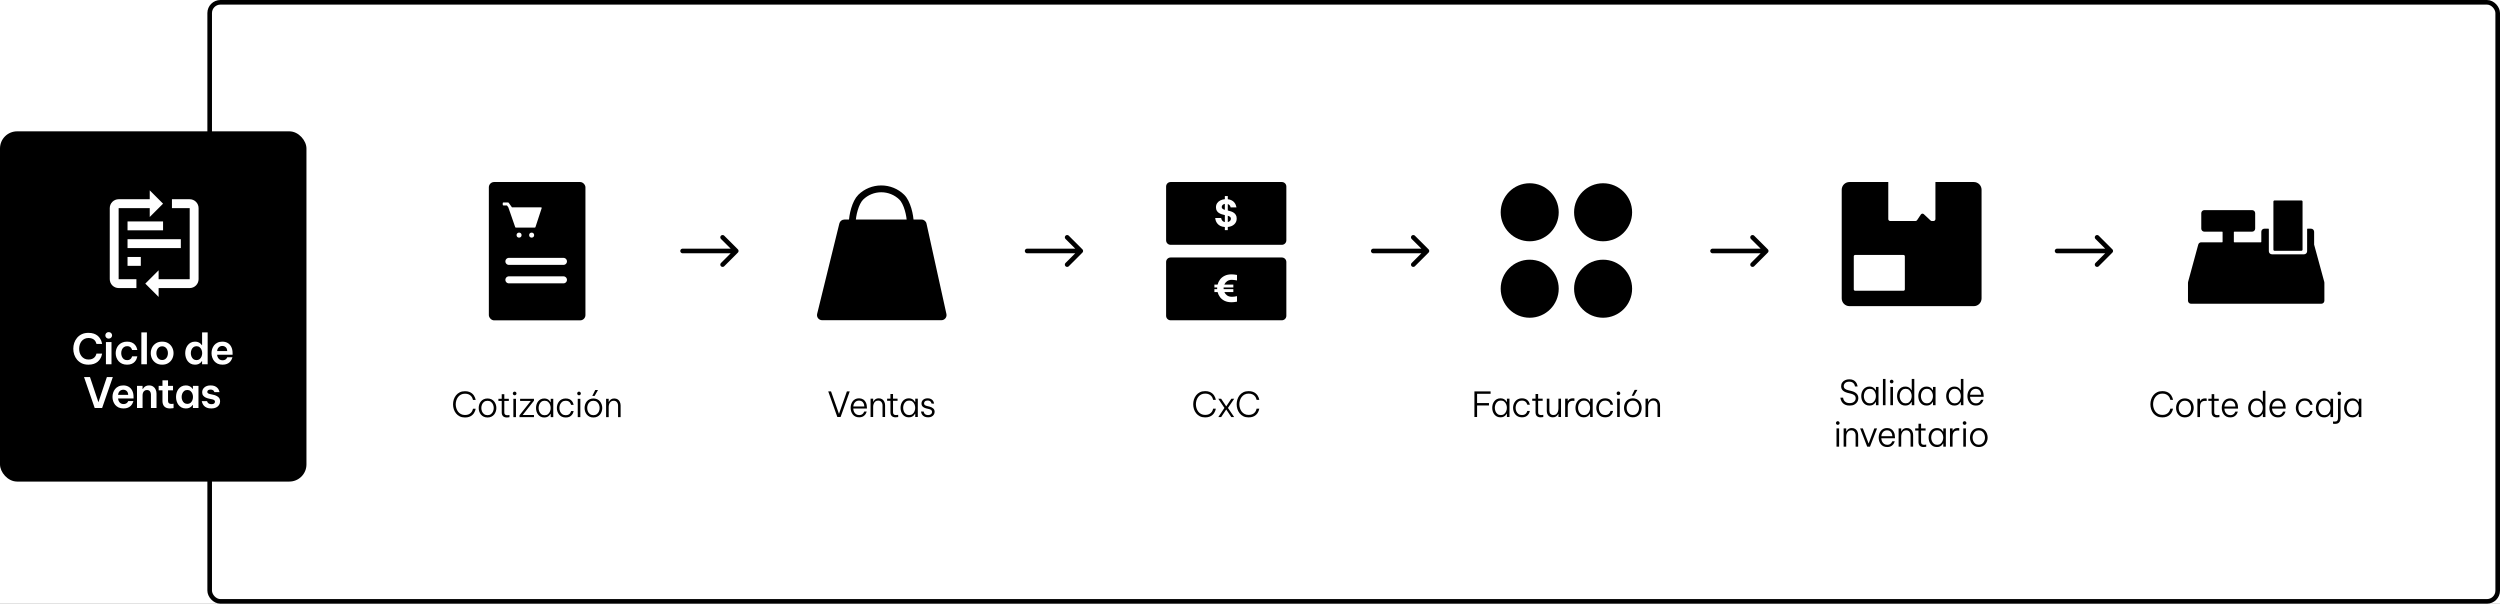 <svg xmlns="http://www.w3.org/2000/svg" width="1085" height="262" viewBox="0 0 1085 262" fill="none"><rect x="0" y="0" width="1085" height="262" fill="#808080" stroke="none"/><g clip-path="url(#clip0_8024_26646)"><rect width="1085" height="262" fill="white" style="fill:white;fill-opacity:1;"></rect><rect x="91" y="1" width="993" height="260" rx="4.662" stroke="#497CFF" style="stroke:#497CFF;stroke:color(display-p3 0.287 0.486 1);stroke-opacity:1;" stroke-width="2"></rect><rect x="212.16" y="79" width="41.922" height="60.038" rx="2.291" fill="#FFA114" style="fill:#FFA114;fill:color(display-p3 1 0.632 0.079);fill-opacity:1;"></rect><path d="M220.861 113.438H244.536" stroke="white" style="stroke:white;stroke-opacity:1;" stroke-width="3.055" stroke-linecap="round"></path><path d="M220.861 121.453H244.536" stroke="white" style="stroke:white;stroke-opacity:1;" stroke-width="3.055" stroke-linecap="round"></path><path fill-rule="evenodd" clip-rule="evenodd" d="M218.476 87.859C218.317 87.859 218.188 87.991 218.188 88.153V88.871C218.188 89.033 218.317 89.165 218.476 89.165H220.011L220.623 90.018L223.595 98.573C223.636 98.691 223.745 98.769 223.867 98.769H232.115C232.239 98.769 232.349 98.688 232.388 98.569L235.083 90.358C235.145 90.168 235.006 89.972 234.809 89.972H222.179L220.788 88.031C220.762 87.994 220.729 87.966 220.692 87.945C220.639 87.892 220.567 87.859 220.487 87.859H218.476Z" fill="white" style="fill:white;fill-opacity:1;"></path><circle cx="225.278" cy="102.044" r="1.091" fill="white" style="fill:white;fill-opacity:1;"></circle><circle cx="230.734" cy="102.044" r="1.091" fill="white" style="fill:white;fill-opacity:1;"></circle><path d="M201.794 181.189C200.934 181.189 200.179 181.029 199.529 180.709C198.879 180.379 198.339 179.944 197.909 179.404C197.479 178.854 197.154 178.244 196.934 177.574C196.724 176.894 196.619 176.199 196.619 175.489C196.619 174.779 196.724 174.084 196.934 173.404C197.154 172.724 197.479 172.114 197.909 171.574C198.339 171.024 198.879 170.589 199.529 170.269C200.179 169.949 200.934 169.789 201.794 169.789C202.494 169.789 203.094 169.879 203.594 170.059C204.104 170.239 204.529 170.474 204.869 170.764C205.209 171.054 205.484 171.359 205.694 171.679C205.904 171.999 206.059 172.304 206.159 172.594C206.269 172.884 206.339 173.119 206.369 173.299C206.409 173.479 206.429 173.569 206.429 173.569H205.259C205.259 173.569 205.239 173.479 205.199 173.299C205.159 173.119 205.074 172.894 204.944 172.624C204.814 172.354 204.619 172.084 204.359 171.814C204.109 171.544 203.774 171.319 203.354 171.139C202.944 170.959 202.424 170.869 201.794 170.869C201.134 170.869 200.554 170.999 200.054 171.259C199.554 171.519 199.134 171.874 198.794 172.324C198.464 172.764 198.214 173.259 198.044 173.809C197.874 174.349 197.789 174.909 197.789 175.489C197.789 176.059 197.874 176.619 198.044 177.169C198.214 177.719 198.464 178.219 198.794 178.669C199.134 179.109 199.554 179.459 200.054 179.719C200.554 179.979 201.134 180.109 201.794 180.109C202.424 180.109 202.944 180.019 203.354 179.839C203.774 179.659 204.109 179.434 204.359 179.164C204.619 178.894 204.814 178.624 204.944 178.354C205.074 178.084 205.159 177.859 205.199 177.679C205.239 177.489 205.259 177.394 205.259 177.394H206.429C206.429 177.394 206.409 177.489 206.369 177.679C206.339 177.859 206.269 178.094 206.159 178.384C206.059 178.664 205.904 178.969 205.694 179.299C205.484 179.619 205.209 179.924 204.869 180.214C204.529 180.504 204.104 180.739 203.594 180.919C203.094 181.099 202.494 181.189 201.794 181.189ZM211.582 181.189C210.952 181.189 210.397 181.074 209.917 180.844C209.447 180.614 209.047 180.304 208.717 179.914C208.397 179.524 208.157 179.084 207.997 178.594C207.837 178.094 207.757 177.584 207.757 177.064C207.757 176.534 207.837 176.024 207.997 175.534C208.157 175.044 208.397 174.604 208.717 174.214C209.047 173.824 209.447 173.514 209.917 173.284C210.397 173.054 210.952 172.939 211.582 172.939C212.212 172.939 212.767 173.054 213.247 173.284C213.727 173.514 214.127 173.824 214.447 174.214C214.767 174.604 215.007 175.044 215.167 175.534C215.337 176.024 215.422 176.534 215.422 177.064C215.422 177.584 215.337 178.094 215.167 178.594C215.007 179.084 214.767 179.524 214.447 179.914C214.127 180.304 213.727 180.614 213.247 180.844C212.767 181.074 212.212 181.189 211.582 181.189ZM211.582 180.184C212.172 180.184 212.667 180.034 213.067 179.734C213.467 179.434 213.767 179.049 213.967 178.579C214.177 178.099 214.282 177.594 214.282 177.064C214.282 176.534 214.177 176.034 213.967 175.564C213.767 175.084 213.467 174.694 213.067 174.394C212.667 174.094 212.172 173.944 211.582 173.944C210.992 173.944 210.497 174.094 210.097 174.394C209.697 174.694 209.397 175.084 209.197 175.564C208.997 176.034 208.897 176.534 208.897 177.064C208.897 177.594 208.997 178.099 209.197 178.579C209.397 179.049 209.697 179.434 210.097 179.734C210.497 180.034 210.992 180.184 211.582 180.184ZM219.997 181.189C219.257 181.189 218.697 180.999 218.317 180.619C217.937 180.239 217.747 179.704 217.747 179.014V174.019H216.307V173.089H217.747V171.079H218.872V173.089H220.837V174.019H218.872V179.014C218.872 179.814 219.302 180.214 220.162 180.214C220.382 180.214 220.592 180.194 220.792 180.154C221.002 180.114 221.107 180.094 221.107 180.094V181.054C221.107 181.054 220.992 181.074 220.762 181.114C220.542 181.164 220.287 181.189 219.997 181.189ZM223.358 171.559C223.128 171.559 222.938 171.479 222.788 171.319C222.638 171.159 222.563 170.974 222.563 170.764C222.563 170.544 222.638 170.359 222.788 170.209C222.938 170.049 223.128 169.969 223.358 169.969C223.578 169.969 223.763 170.049 223.913 170.209C224.073 170.359 224.153 170.544 224.153 170.764C224.153 170.984 224.073 171.174 223.913 171.334C223.763 171.484 223.578 171.559 223.358 171.559ZM222.803 181.039V173.089H223.928V181.039H222.803ZM225.459 181.039V180.244L230.364 174.019H225.729V173.089H231.744V173.884L226.839 180.109H231.744V181.039H225.459ZM236.217 172.939C236.767 172.939 237.222 173.034 237.582 173.224C237.942 173.404 238.227 173.619 238.437 173.869C238.657 174.119 238.817 174.334 238.917 174.514H239.007V173.089H240.117V181.039H239.007V179.614H238.917C238.817 179.804 238.657 180.024 238.437 180.274C238.227 180.514 237.942 180.729 237.582 180.919C237.222 181.099 236.767 181.189 236.217 181.189C235.617 181.189 235.092 181.074 234.642 180.844C234.192 180.604 233.817 180.289 233.517 179.899C233.217 179.499 232.992 179.054 232.842 178.564C232.702 178.074 232.632 177.574 232.632 177.064C232.632 176.554 232.702 176.054 232.842 175.564C232.992 175.074 233.217 174.634 233.517 174.244C233.817 173.844 234.192 173.529 234.642 173.299C235.092 173.059 235.617 172.939 236.217 172.939ZM236.382 173.914C235.792 173.914 235.302 174.069 234.912 174.379C234.522 174.689 234.232 175.084 234.042 175.564C233.852 176.044 233.757 176.544 233.757 177.064C233.757 177.584 233.852 178.084 234.042 178.564C234.232 179.044 234.522 179.439 234.912 179.749C235.302 180.059 235.792 180.214 236.382 180.214C236.962 180.214 237.442 180.059 237.822 179.749C238.212 179.439 238.502 179.044 238.692 178.564C238.892 178.084 238.992 177.584 238.992 177.064C238.992 176.544 238.892 176.044 238.692 175.564C238.502 175.084 238.212 174.689 237.822 174.379C237.442 174.069 236.962 173.914 236.382 173.914ZM245.529 181.189C244.889 181.189 244.324 181.074 243.834 180.844C243.354 180.604 242.954 180.289 242.634 179.899C242.314 179.499 242.074 179.054 241.914 178.564C241.754 178.074 241.674 177.574 241.674 177.064C241.674 176.554 241.754 176.054 241.914 175.564C242.074 175.074 242.314 174.634 242.634 174.244C242.954 173.844 243.354 173.529 243.834 173.299C244.314 173.059 244.879 172.939 245.529 172.939C246.149 172.939 246.664 173.034 247.074 173.224C247.484 173.404 247.814 173.634 248.064 173.914C248.314 174.184 248.504 174.459 248.634 174.739C248.764 175.019 248.849 175.254 248.889 175.444C248.929 175.624 248.949 175.714 248.949 175.714H247.854C247.854 175.714 247.824 175.624 247.764 175.444C247.714 175.264 247.609 175.059 247.449 174.829C247.299 174.589 247.069 174.379 246.759 174.199C246.449 174.019 246.039 173.929 245.529 173.929C244.919 173.929 244.409 174.079 243.999 174.379C243.599 174.679 243.294 175.069 243.084 175.549C242.884 176.019 242.784 176.524 242.784 177.064C242.784 177.594 242.884 178.099 243.084 178.579C243.294 179.059 243.599 179.449 243.999 179.749C244.409 180.049 244.919 180.199 245.529 180.199C246.039 180.199 246.449 180.109 246.759 179.929C247.069 179.749 247.299 179.544 247.449 179.314C247.609 179.074 247.714 178.864 247.764 178.684C247.824 178.504 247.854 178.414 247.854 178.414H248.949C248.949 178.414 248.929 178.509 248.889 178.699C248.849 178.879 248.764 179.109 248.634 179.389C248.504 179.659 248.314 179.934 248.064 180.214C247.814 180.494 247.484 180.729 247.074 180.919C246.664 181.099 246.149 181.189 245.529 181.189ZM251.295 171.559C251.065 171.559 250.875 171.479 250.725 171.319C250.575 171.159 250.5 170.974 250.5 170.764C250.5 170.544 250.575 170.359 250.725 170.209C250.875 170.049 251.065 169.969 251.295 169.969C251.515 169.969 251.7 170.049 251.85 170.209C252.01 170.359 252.09 170.544 252.09 170.764C252.09 170.984 252.01 171.174 251.85 171.334C251.7 171.484 251.515 171.559 251.295 171.559ZM250.74 181.039V173.089H251.865V181.039H250.74ZM258.046 171.844L257.056 171.829L258.346 169.264H259.531L258.046 171.844ZM257.536 181.189C256.906 181.189 256.351 181.074 255.871 180.844C255.401 180.614 255.001 180.304 254.671 179.914C254.351 179.524 254.111 179.084 253.951 178.594C253.791 178.094 253.711 177.584 253.711 177.064C253.711 176.534 253.791 176.024 253.951 175.534C254.111 175.044 254.351 174.604 254.671 174.214C255.001 173.824 255.401 173.514 255.871 173.284C256.351 173.054 256.906 172.939 257.536 172.939C258.166 172.939 258.721 173.054 259.201 173.284C259.681 173.514 260.081 173.824 260.401 174.214C260.721 174.604 260.961 175.044 261.121 175.534C261.291 176.024 261.376 176.534 261.376 177.064C261.376 177.584 261.291 178.094 261.121 178.594C260.961 179.084 260.721 179.524 260.401 179.914C260.081 180.304 259.681 180.614 259.201 180.844C258.721 181.074 258.166 181.189 257.536 181.189ZM257.536 180.184C258.126 180.184 258.621 180.034 259.021 179.734C259.421 179.434 259.721 179.049 259.921 178.579C260.131 178.099 260.236 177.594 260.236 177.064C260.236 176.534 260.131 176.034 259.921 175.564C259.721 175.084 259.421 174.694 259.021 174.394C258.621 174.094 258.126 173.944 257.536 173.944C256.946 173.944 256.451 174.094 256.051 174.394C255.651 174.694 255.351 175.084 255.151 175.564C254.951 176.034 254.851 176.534 254.851 177.064C254.851 177.594 254.951 178.099 255.151 178.579C255.351 179.049 255.651 179.434 256.051 179.734C256.451 180.034 256.946 180.184 257.536 180.184ZM263.048 181.039V173.089H264.173V174.409H264.248C264.318 174.259 264.443 174.069 264.623 173.839C264.803 173.599 265.053 173.389 265.373 173.209C265.693 173.029 266.098 172.939 266.588 172.939C267.178 172.939 267.678 173.074 268.088 173.344C268.498 173.614 268.808 173.979 269.018 174.439C269.238 174.899 269.348 175.419 269.348 175.999V181.039H268.238V176.059C268.238 175.449 268.073 174.944 267.743 174.544C267.423 174.134 266.948 173.929 266.318 173.929C265.818 173.929 265.408 174.059 265.088 174.319C264.778 174.579 264.548 174.914 264.398 175.324C264.248 175.734 264.173 176.154 264.173 176.584V181.039H263.048Z" fill="#1E2022" style="fill:#1E2022;fill:color(display-p3 0.117 0.127 0.133);fill-opacity:1;"></path><path d="M296.242 108.921H319.532M319.532 108.921L313.611 103M319.532 108.921L313.611 114.842" stroke="#497CFF" style="stroke:#497CFF;stroke:color(display-p3 0.287 0.486 1);stroke-opacity:1;" stroke-width="2" stroke-linecap="round" stroke-linejoin="round"></path><path d="M399.931 95.289H366.439C365.417 95.289 364.526 95.987 364.282 96.98L354.639 136.219C354.295 137.619 355.355 138.97 356.796 138.97H408.577C409.996 138.97 411.051 137.657 410.746 136.271L402.1 97.032C401.876 96.014 400.973 95.289 399.931 95.289Z" fill="#A45BDE" style="fill:#A45BDE;fill:color(display-p3 0.643 0.357 0.871);fill-opacity:1;"></path><path d="M395.053 96.768C395.053 93.496 393.727 87.889 391.367 85.575C389.006 83.261 385.805 81.961 382.467 81.961C379.129 81.961 375.928 83.261 373.567 85.575C371.207 87.889 369.881 93.496 369.881 96.768" stroke="#A45BDE" style="stroke:#A45BDE;stroke:color(display-p3 0.643 0.357 0.871);stroke-opacity:1;" stroke-width="2.961"></path><path d="M363.397 180.969L359.452 169.869H360.667L364.117 179.634L367.552 169.869H368.782L364.822 180.969H363.397ZM372.882 181.119C372.242 181.119 371.687 181.004 371.217 180.774C370.747 180.534 370.362 180.214 370.062 179.814C369.762 179.414 369.537 178.969 369.387 178.479C369.247 177.989 369.177 177.494 369.177 176.994C369.177 176.494 369.247 175.999 369.387 175.509C369.537 175.019 369.762 174.574 370.062 174.174C370.362 173.774 370.737 173.459 371.187 173.229C371.647 172.989 372.192 172.869 372.822 172.869C373.482 172.869 374.067 173.024 374.577 173.334C375.097 173.644 375.502 174.104 375.792 174.714C376.092 175.314 376.242 176.069 376.242 176.979V177.309H370.317C370.337 177.819 370.447 178.289 370.647 178.719C370.857 179.149 371.147 179.494 371.517 179.754C371.897 180.014 372.352 180.144 372.882 180.144C373.322 180.144 373.687 180.069 373.977 179.919C374.267 179.759 374.487 179.579 374.637 179.379C374.797 179.169 374.907 178.989 374.967 178.839C375.037 178.689 375.072 178.614 375.072 178.614H376.137C376.137 178.614 376.112 178.699 376.062 178.869C376.012 179.029 375.922 179.234 375.792 179.484C375.662 179.734 375.472 179.984 375.222 180.234C374.982 180.484 374.672 180.694 374.292 180.864C373.912 181.034 373.442 181.119 372.882 181.119ZM370.332 176.409H375.117C375.087 175.799 374.962 175.309 374.742 174.939C374.532 174.559 374.257 174.284 373.917 174.114C373.577 173.944 373.212 173.859 372.822 173.859C372.112 173.859 371.537 174.094 371.097 174.564C370.657 175.024 370.402 175.639 370.332 176.409ZM377.828 180.969V173.019H378.953V174.339H379.028C379.098 174.189 379.223 173.999 379.403 173.769C379.583 173.529 379.833 173.319 380.153 173.139C380.473 172.959 380.878 172.869 381.368 172.869C381.958 172.869 382.458 173.004 382.868 173.274C383.278 173.544 383.588 173.909 383.798 174.369C384.018 174.829 384.128 175.349 384.128 175.929V180.969H383.018V175.989C383.018 175.379 382.853 174.874 382.523 174.474C382.203 174.064 381.728 173.859 381.098 173.859C380.598 173.859 380.188 173.989 379.868 174.249C379.558 174.509 379.328 174.844 379.178 175.254C379.028 175.664 378.953 176.084 378.953 176.514V180.969H377.828ZM388.701 181.119C387.961 181.119 387.401 180.929 387.021 180.549C386.641 180.169 386.451 179.634 386.451 178.944V173.949H385.011V173.019H386.451V171.009H387.576V173.019H389.541V173.949H387.576V178.944C387.576 179.744 388.006 180.144 388.866 180.144C389.086 180.144 389.296 180.124 389.496 180.084C389.706 180.044 389.811 180.024 389.811 180.024V180.984C389.811 180.984 389.696 181.004 389.466 181.044C389.246 181.094 388.991 181.119 388.701 181.119ZM394.424 172.869C394.974 172.869 395.429 172.964 395.789 173.154C396.149 173.334 396.434 173.549 396.644 173.799C396.864 174.049 397.024 174.264 397.124 174.444H397.214V173.019H398.324V180.969H397.214V179.544H397.124C397.024 179.734 396.864 179.954 396.644 180.204C396.434 180.444 396.149 180.659 395.789 180.849C395.429 181.029 394.974 181.119 394.424 181.119C393.824 181.119 393.299 181.004 392.849 180.774C392.399 180.534 392.024 180.219 391.724 179.829C391.424 179.429 391.199 178.984 391.049 178.494C390.909 178.004 390.839 177.504 390.839 176.994C390.839 176.484 390.909 175.984 391.049 175.494C391.199 175.004 391.424 174.564 391.724 174.174C392.024 173.774 392.399 173.459 392.849 173.229C393.299 172.989 393.824 172.869 394.424 172.869ZM394.589 173.844C393.999 173.844 393.509 173.999 393.119 174.309C392.729 174.619 392.439 175.014 392.249 175.494C392.059 175.974 391.964 176.474 391.964 176.994C391.964 177.514 392.059 178.014 392.249 178.494C392.439 178.974 392.729 179.369 393.119 179.679C393.509 179.989 393.999 180.144 394.589 180.144C395.169 180.144 395.649 179.989 396.029 179.679C396.419 179.369 396.709 178.974 396.899 178.494C397.099 178.014 397.199 177.514 397.199 176.994C397.199 176.474 397.099 175.974 396.899 175.494C396.709 175.014 396.419 174.619 396.029 174.309C395.649 173.999 395.169 173.844 394.589 173.844ZM402.835 181.119C402.235 181.119 401.74 181.034 401.35 180.864C400.97 180.694 400.665 180.484 400.435 180.234C400.215 179.984 400.055 179.734 399.955 179.484C399.855 179.234 399.79 179.024 399.76 178.854C399.73 178.684 399.715 178.599 399.715 178.599H400.87C400.87 178.599 400.885 178.679 400.915 178.839C400.945 178.989 401.02 179.169 401.14 179.379C401.27 179.579 401.47 179.759 401.74 179.919C402.01 180.069 402.38 180.144 402.85 180.144C403.36 180.144 403.765 180.014 404.065 179.754C404.365 179.494 404.515 179.174 404.515 178.794C404.515 178.434 404.39 178.154 404.14 177.954C403.9 177.754 403.575 177.609 403.165 177.519L402.115 177.279C401.715 177.179 401.35 177.044 401.02 176.874C400.69 176.704 400.425 176.479 400.225 176.199C400.025 175.909 399.925 175.554 399.925 175.134C399.925 174.464 400.17 173.919 400.66 173.499C401.15 173.079 401.79 172.869 402.58 172.869C403.11 172.869 403.545 172.949 403.885 173.109C404.235 173.259 404.51 173.449 404.71 173.679C404.92 173.909 405.07 174.139 405.16 174.369C405.26 174.589 405.325 174.779 405.355 174.939C405.385 175.089 405.4 175.164 405.4 175.164H404.305C404.305 175.164 404.285 175.099 404.245 174.969C404.215 174.829 404.145 174.674 404.035 174.504C403.935 174.324 403.765 174.169 403.525 174.039C403.295 173.899 402.98 173.829 402.58 173.829C402.06 173.829 401.67 173.954 401.41 174.204C401.16 174.454 401.035 174.739 401.035 175.059C401.035 175.369 401.145 175.614 401.365 175.794C401.595 175.974 401.905 176.109 402.295 176.199L403.36 176.454C404.03 176.614 404.575 176.879 404.995 177.249C405.415 177.609 405.625 178.109 405.625 178.749C405.625 179.179 405.51 179.574 405.28 179.934C405.06 180.294 404.74 180.584 404.32 180.804C403.91 181.014 403.415 181.119 402.835 181.119Z" fill="#1E2022" style="fill:#1E2022;fill:color(display-p3 0.117 0.127 0.133);fill-opacity:1;"></path><path d="M445.773 108.921H469.063M469.063 108.921L463.142 103M469.063 108.921L463.142 114.842" stroke="#497CFF" style="stroke:#497CFF;stroke:color(display-p3 0.287 0.486 1);stroke-opacity:1;" stroke-width="2" stroke-linecap="round" stroke-linejoin="round"></path><path d="M596 108.921H619.289M619.289 108.921L613.368 103M619.289 108.921L613.368 114.842" stroke="#497CFF" style="stroke:#497CFF;stroke:color(display-p3 0.287 0.486 1);stroke-opacity:1;" stroke-width="2" stroke-linecap="round" stroke-linejoin="round"></path><path d="M506.09 113.701C506.09 112.624 506.963 111.75 508.041 111.75H556.324C557.402 111.75 558.275 112.624 558.275 113.701V137.052C558.275 138.13 557.402 139.004 556.324 139.004H508.041C506.963 139.004 506.09 138.13 506.09 137.052V113.701Z" fill="#00BE6E" style="fill:#00BE6E;fill:color(display-p3 0 0.746 0.433);fill-opacity:1;"></path><path fill-rule="evenodd" clip-rule="evenodd" d="M506.09 80.951C506.09 79.874 506.963 79 508.041 79H556.324C557.402 79 558.275 79.874 558.275 80.951V104.302C558.275 105.38 557.402 106.254 556.324 106.254H508.041C506.963 106.254 506.09 105.38 506.09 104.302V80.951Z" fill="#00BE6E" style="fill:#00BE6E;fill:color(display-p3 0 0.746 0.433);fill-opacity:1;"></path><path d="M527.05 126.748V125.49H528.26C528.25 125.373 528.244 125.251 528.244 125.123C528.244 125.006 528.25 124.89 528.26 124.773H527.05V123.515H528.435C528.637 122.719 528.988 121.986 529.487 121.317C529.996 120.638 530.665 120.096 531.493 119.693C532.321 119.279 533.319 119.072 534.487 119.072C534.859 119.072 535.225 119.093 535.586 119.135C535.958 119.178 536.26 119.22 536.494 119.263C536.738 119.305 536.86 119.326 536.86 119.326V121.715C536.86 121.715 536.743 121.694 536.51 121.652C536.276 121.609 535.989 121.567 535.65 121.524C535.321 121.471 534.991 121.445 534.662 121.445C533.792 121.445 533.086 121.646 532.544 122.05C532.003 122.443 531.605 122.931 531.35 123.515H535.267V124.773H531.063C531.053 124.89 531.047 125.006 531.047 125.123C531.047 125.251 531.053 125.373 531.063 125.49H535.267V126.748H531.366C531.61 127.321 532.003 127.809 532.544 128.213C533.086 128.606 533.792 128.802 534.662 128.802C534.991 128.802 535.321 128.781 535.65 128.738C535.989 128.685 536.276 128.637 536.51 128.595C536.743 128.553 536.86 128.531 536.86 128.531V130.92C536.86 130.92 536.738 130.941 536.494 130.984C536.26 131.026 535.958 131.069 535.586 131.111C535.225 131.154 534.859 131.175 534.487 131.175C533.319 131.175 532.321 130.973 531.493 130.57C530.665 130.166 529.996 129.63 529.487 128.961C528.988 128.282 528.637 127.544 528.435 126.748H527.05Z" fill="white" style="fill:white;fill-opacity:1;"></path><path d="M531.584 99.88V98.526C530.756 98.463 530.082 98.293 529.562 98.017C529.041 97.73 528.633 97.396 528.335 97.013C528.038 96.631 527.821 96.26 527.683 95.899C527.555 95.527 527.476 95.219 527.444 94.975C527.422 94.731 527.412 94.609 527.412 94.609H529.992C529.992 94.609 530.002 94.683 530.024 94.832C530.055 94.98 530.119 95.161 530.215 95.373C530.321 95.586 530.48 95.787 530.692 95.978C530.905 96.159 531.202 96.292 531.584 96.376V93.351L531.457 93.319C531.053 93.234 530.634 93.123 530.199 92.984C529.774 92.846 529.371 92.655 528.988 92.411C528.617 92.167 528.314 91.848 528.081 91.456C527.847 91.063 527.73 90.564 527.73 89.959C527.73 89.269 527.9 88.674 528.24 88.175C528.58 87.665 529.041 87.267 529.625 86.981C530.209 86.683 530.862 86.503 531.584 86.439V85.101H532.858V86.455C533.559 86.54 534.138 86.715 534.594 86.981C535.061 87.235 535.428 87.533 535.693 87.872C535.969 88.212 536.171 88.547 536.298 88.876C536.436 89.194 536.521 89.465 536.553 89.688C536.595 89.9 536.617 90.006 536.617 90.006H534.084C534.084 90.006 534.058 89.911 534.005 89.72C533.962 89.529 533.851 89.322 533.67 89.099C533.501 88.865 533.23 88.685 532.858 88.557V91.36L533.097 91.424C533.447 91.498 533.83 91.604 534.244 91.742C534.668 91.87 535.067 92.061 535.438 92.316C535.82 92.56 536.128 92.889 536.362 93.303C536.606 93.706 536.728 94.221 536.728 94.848C536.728 95.856 536.378 96.69 535.677 97.348C534.987 98.006 534.047 98.394 532.858 98.51V99.88H531.584ZM530.231 89.847C530.231 90.155 530.342 90.405 530.565 90.596C530.788 90.787 531.128 90.946 531.584 91.073V88.478C531.16 88.552 530.825 88.716 530.581 88.971C530.347 89.226 530.231 89.518 530.231 89.847ZM534.212 94.911C534.212 94.572 534.095 94.306 533.862 94.115C533.628 93.924 533.294 93.765 532.858 93.637V96.376C533.272 96.281 533.601 96.106 533.846 95.851C534.09 95.586 534.212 95.272 534.212 94.911Z" fill="white" style="fill:white;fill-opacity:1;"></path><path d="M523.026 181.15C522.166 181.15 521.411 180.99 520.761 180.67C520.111 180.34 519.571 179.905 519.141 179.365C518.711 178.815 518.386 178.205 518.166 177.535C517.956 176.855 517.851 176.16 517.851 175.45C517.851 174.74 517.956 174.045 518.166 173.365C518.386 172.685 518.711 172.075 519.141 171.535C519.571 170.985 520.111 170.55 520.761 170.23C521.411 169.91 522.166 169.75 523.026 169.75C523.726 169.75 524.326 169.84 524.826 170.02C525.336 170.2 525.761 170.435 526.101 170.725C526.441 171.015 526.716 171.32 526.926 171.64C527.136 171.96 527.291 172.265 527.391 172.555C527.501 172.845 527.571 173.08 527.601 173.26C527.641 173.44 527.661 173.53 527.661 173.53H526.491C526.491 173.53 526.471 173.44 526.431 173.26C526.391 173.08 526.306 172.855 526.176 172.585C526.046 172.315 525.851 172.045 525.591 171.775C525.341 171.505 525.006 171.28 524.586 171.1C524.176 170.92 523.656 170.83 523.026 170.83C522.366 170.83 521.786 170.96 521.286 171.22C520.786 171.48 520.366 171.835 520.026 172.285C519.696 172.725 519.446 173.22 519.276 173.77C519.106 174.31 519.021 174.87 519.021 175.45C519.021 176.02 519.106 176.58 519.276 177.13C519.446 177.68 519.696 178.18 520.026 178.63C520.366 179.07 520.786 179.42 521.286 179.68C521.786 179.94 522.366 180.07 523.026 180.07C523.656 180.07 524.176 179.98 524.586 179.8C525.006 179.62 525.341 179.395 525.591 179.125C525.851 178.855 526.046 178.585 526.176 178.315C526.306 178.045 526.391 177.82 526.431 177.64C526.471 177.45 526.491 177.355 526.491 177.355H527.661C527.661 177.355 527.641 177.45 527.601 177.64C527.571 177.82 527.501 178.055 527.391 178.345C527.291 178.625 527.136 178.93 526.926 179.26C526.716 179.58 526.441 179.885 526.101 180.175C525.761 180.465 525.336 180.7 524.826 180.88C524.326 181.06 523.726 181.15 523.026 181.15ZM528.75 181L531.405 177.04L528.735 173.05H529.965L532.185 176.365L534.405 173.05H535.65L532.935 177.04L535.62 181H534.39L532.185 177.715L529.995 181H528.75ZM541.887 181.15C541.027 181.15 540.272 180.99 539.622 180.67C538.972 180.34 538.432 179.905 538.002 179.365C537.572 178.815 537.247 178.205 537.027 177.535C536.817 176.855 536.712 176.16 536.712 175.45C536.712 174.74 536.817 174.045 537.027 173.365C537.247 172.685 537.572 172.075 538.002 171.535C538.432 170.985 538.972 170.55 539.622 170.23C540.272 169.91 541.027 169.75 541.887 169.75C542.587 169.75 543.187 169.84 543.687 170.02C544.197 170.2 544.622 170.435 544.962 170.725C545.302 171.015 545.577 171.32 545.787 171.64C545.997 171.96 546.152 172.265 546.252 172.555C546.362 172.845 546.432 173.08 546.462 173.26C546.502 173.44 546.522 173.53 546.522 173.53H545.352C545.352 173.53 545.332 173.44 545.292 173.26C545.252 173.08 545.167 172.855 545.037 172.585C544.907 172.315 544.712 172.045 544.452 171.775C544.202 171.505 543.867 171.28 543.447 171.1C543.037 170.92 542.517 170.83 541.887 170.83C541.227 170.83 540.647 170.96 540.147 171.22C539.647 171.48 539.227 171.835 538.887 172.285C538.557 172.725 538.307 173.22 538.137 173.77C537.967 174.31 537.882 174.87 537.882 175.45C537.882 176.02 537.967 176.58 538.137 177.13C538.307 177.68 538.557 178.18 538.887 178.63C539.227 179.07 539.647 179.42 540.147 179.68C540.647 179.94 541.227 180.07 541.887 180.07C542.517 180.07 543.037 179.98 543.447 179.8C543.867 179.62 544.202 179.395 544.452 179.125C544.712 178.855 544.907 178.585 545.037 178.315C545.167 178.045 545.252 177.82 545.292 177.64C545.332 177.45 545.352 177.355 545.352 177.355H546.522C546.522 177.355 546.502 177.45 546.462 177.64C546.432 177.82 546.362 178.055 546.252 178.345C546.152 178.625 545.997 178.93 545.787 179.26C545.577 179.58 545.302 179.885 544.962 180.175C544.622 180.465 544.197 180.7 543.687 180.88C543.187 181.06 542.587 181.15 541.887 181.15Z" fill="#1E2022" style="fill:#1E2022;fill:color(display-p3 0.117 0.127 0.133);fill-opacity:1;"></path><circle cx="663.892" cy="92.125" r="12.594" fill="#40B2F1" style="fill:#40B2F1;fill:color(display-p3 0.251 0.698 0.945);fill-opacity:1;"></circle><circle cx="663.892" cy="125.304" r="12.594" fill="#40B2F1" style="fill:#40B2F1;fill:color(display-p3 0.251 0.698 0.945);fill-opacity:1;"></circle><circle cx="695.744" cy="92.125" r="12.594" fill="#40B2F1" style="fill:#40B2F1;fill:color(display-p3 0.251 0.698 0.945);fill-opacity:1;"></circle><circle cx="695.744" cy="125.304" r="12.594" fill="#40B2F1" style="fill:#40B2F1;fill:color(display-p3 0.251 0.698 0.945);fill-opacity:1;"></circle><path d="M639.898 180.969V169.869H646.918V170.904H641.053V174.939H646.213V175.974H641.053V180.969H639.898ZM651.214 172.869C651.764 172.869 652.219 172.964 652.579 173.154C652.939 173.334 653.224 173.549 653.434 173.799C653.654 174.049 653.814 174.264 653.914 174.444H654.004V173.019H655.114V180.969H654.004V179.544H653.914C653.814 179.734 653.654 179.954 653.434 180.204C653.224 180.444 652.939 180.659 652.579 180.849C652.219 181.029 651.764 181.119 651.214 181.119C650.614 181.119 650.089 181.004 649.639 180.774C649.189 180.534 648.814 180.219 648.514 179.829C648.214 179.429 647.989 178.984 647.839 178.494C647.699 178.004 647.629 177.504 647.629 176.994C647.629 176.484 647.699 175.984 647.839 175.494C647.989 175.004 648.214 174.564 648.514 174.174C648.814 173.774 649.189 173.459 649.639 173.229C650.089 172.989 650.614 172.869 651.214 172.869ZM651.379 173.844C650.789 173.844 650.299 173.999 649.909 174.309C649.519 174.619 649.229 175.014 649.039 175.494C648.849 175.974 648.754 176.474 648.754 176.994C648.754 177.514 648.849 178.014 649.039 178.494C649.229 178.974 649.519 179.369 649.909 179.679C650.299 179.989 650.789 180.144 651.379 180.144C651.959 180.144 652.439 179.989 652.819 179.679C653.209 179.369 653.499 178.974 653.689 178.494C653.889 178.014 653.989 177.514 653.989 176.994C653.989 176.474 653.889 175.974 653.689 175.494C653.499 175.014 653.209 174.619 652.819 174.309C652.439 173.999 651.959 173.844 651.379 173.844ZM660.526 181.119C659.886 181.119 659.321 181.004 658.831 180.774C658.351 180.534 657.951 180.219 657.631 179.829C657.311 179.429 657.071 178.984 656.911 178.494C656.751 178.004 656.671 177.504 656.671 176.994C656.671 176.484 656.751 175.984 656.911 175.494C657.071 175.004 657.311 174.564 657.631 174.174C657.951 173.774 658.351 173.459 658.831 173.229C659.311 172.989 659.876 172.869 660.526 172.869C661.146 172.869 661.661 172.964 662.071 173.154C662.481 173.334 662.811 173.564 663.061 173.844C663.311 174.114 663.501 174.389 663.631 174.669C663.761 174.949 663.846 175.184 663.886 175.374C663.926 175.554 663.946 175.644 663.946 175.644H662.851C662.851 175.644 662.821 175.554 662.761 175.374C662.711 175.194 662.606 174.989 662.446 174.759C662.296 174.519 662.066 174.309 661.756 174.129C661.446 173.949 661.036 173.859 660.526 173.859C659.916 173.859 659.406 174.009 658.996 174.309C658.596 174.609 658.291 174.999 658.081 175.479C657.881 175.949 657.781 176.454 657.781 176.994C657.781 177.524 657.881 178.029 658.081 178.509C658.291 178.989 658.596 179.379 658.996 179.679C659.406 179.979 659.916 180.129 660.526 180.129C661.036 180.129 661.446 180.039 661.756 179.859C662.066 179.679 662.296 179.474 662.446 179.244C662.606 179.004 662.711 178.794 662.761 178.614C662.821 178.434 662.851 178.344 662.851 178.344H663.946C663.946 178.344 663.926 178.439 663.886 178.629C663.846 178.809 663.761 179.039 663.631 179.319C663.501 179.589 663.311 179.864 663.061 180.144C662.811 180.424 662.481 180.659 662.071 180.849C661.661 181.029 661.146 181.119 660.526 181.119ZM668.676 181.119C667.936 181.119 667.376 180.929 666.996 180.549C666.616 180.169 666.426 179.634 666.426 178.944V173.949H664.986V173.019H666.426V171.009H667.551V173.019H669.516V173.949H667.551V178.944C667.551 179.744 667.981 180.144 668.841 180.144C669.061 180.144 669.271 180.124 669.471 180.084C669.681 180.044 669.786 180.024 669.786 180.024V180.984C669.786 180.984 669.671 181.004 669.441 181.044C669.221 181.094 668.966 181.119 668.676 181.119ZM673.898 181.119C673.108 181.119 672.478 180.864 672.008 180.354C671.538 179.844 671.303 179.134 671.303 178.224V173.019H672.428V178.179C672.428 178.799 672.583 179.279 672.893 179.619C673.203 179.959 673.628 180.129 674.168 180.129C674.698 180.129 675.123 179.989 675.443 179.709C675.763 179.419 675.993 179.059 676.133 178.629C676.283 178.189 676.358 177.734 676.358 177.264V173.019H677.483V180.969H676.358V179.664H676.283C676.213 179.804 676.088 179.994 675.908 180.234C675.728 180.464 675.478 180.669 675.158 180.849C674.838 181.029 674.418 181.119 673.898 181.119ZM679.276 180.969V173.019H680.401V174.054H680.461C680.621 173.734 680.866 173.459 681.196 173.229C681.526 172.989 681.986 172.869 682.576 172.869C682.766 172.869 682.931 172.879 683.071 172.899C683.221 172.919 683.296 172.929 683.296 172.929V174.009C683.296 174.009 683.216 173.999 683.056 173.979C682.896 173.959 682.726 173.949 682.546 173.949C682.136 173.949 681.766 174.034 681.436 174.204C681.116 174.364 680.861 174.644 680.671 175.044C680.491 175.434 680.401 175.969 680.401 176.649V180.969H679.276ZM687.328 172.869C687.878 172.869 688.333 172.964 688.693 173.154C689.053 173.334 689.338 173.549 689.548 173.799C689.768 174.049 689.928 174.264 690.028 174.444H690.118V173.019H691.228V180.969H690.118V179.544H690.028C689.928 179.734 689.768 179.954 689.548 180.204C689.338 180.444 689.053 180.659 688.693 180.849C688.333 181.029 687.878 181.119 687.328 181.119C686.728 181.119 686.203 181.004 685.753 180.774C685.303 180.534 684.928 180.219 684.628 179.829C684.328 179.429 684.103 178.984 683.953 178.494C683.813 178.004 683.743 177.504 683.743 176.994C683.743 176.484 683.813 175.984 683.953 175.494C684.103 175.004 684.328 174.564 684.628 174.174C684.928 173.774 685.303 173.459 685.753 173.229C686.203 172.989 686.728 172.869 687.328 172.869ZM687.493 173.844C686.903 173.844 686.413 173.999 686.023 174.309C685.633 174.619 685.343 175.014 685.153 175.494C684.963 175.974 684.868 176.474 684.868 176.994C684.868 177.514 684.963 178.014 685.153 178.494C685.343 178.974 685.633 179.369 686.023 179.679C686.413 179.989 686.903 180.144 687.493 180.144C688.073 180.144 688.553 179.989 688.933 179.679C689.323 179.369 689.613 178.974 689.803 178.494C690.003 178.014 690.103 177.514 690.103 176.994C690.103 176.474 690.003 175.974 689.803 175.494C689.613 175.014 689.323 174.619 688.933 174.309C688.553 173.999 688.073 173.844 687.493 173.844ZM696.64 181.119C696 181.119 695.435 181.004 694.945 180.774C694.465 180.534 694.065 180.219 693.745 179.829C693.425 179.429 693.185 178.984 693.025 178.494C692.865 178.004 692.785 177.504 692.785 176.994C692.785 176.484 692.865 175.984 693.025 175.494C693.185 175.004 693.425 174.564 693.745 174.174C694.065 173.774 694.465 173.459 694.945 173.229C695.425 172.989 695.99 172.869 696.64 172.869C697.26 172.869 697.775 172.964 698.185 173.154C698.595 173.334 698.925 173.564 699.175 173.844C699.425 174.114 699.615 174.389 699.745 174.669C699.875 174.949 699.96 175.184 700 175.374C700.04 175.554 700.06 175.644 700.06 175.644H698.965C698.965 175.644 698.935 175.554 698.875 175.374C698.825 175.194 698.72 174.989 698.56 174.759C698.41 174.519 698.18 174.309 697.87 174.129C697.56 173.949 697.15 173.859 696.64 173.859C696.03 173.859 695.52 174.009 695.11 174.309C694.71 174.609 694.405 174.999 694.195 175.479C693.995 175.949 693.895 176.454 693.895 176.994C693.895 177.524 693.995 178.029 694.195 178.509C694.405 178.989 694.71 179.379 695.11 179.679C695.52 179.979 696.03 180.129 696.64 180.129C697.15 180.129 697.56 180.039 697.87 179.859C698.18 179.679 698.41 179.474 698.56 179.244C698.72 179.004 698.825 178.794 698.875 178.614C698.935 178.434 698.965 178.344 698.965 178.344H700.06C700.06 178.344 700.04 178.439 700 178.629C699.96 178.809 699.875 179.039 699.745 179.319C699.615 179.589 699.425 179.864 699.175 180.144C698.925 180.424 698.595 180.659 698.185 180.849C697.775 181.029 697.26 181.119 696.64 181.119ZM702.406 171.489C702.176 171.489 701.986 171.409 701.836 171.249C701.686 171.089 701.611 170.904 701.611 170.694C701.611 170.474 701.686 170.289 701.836 170.139C701.986 169.979 702.176 169.899 702.406 169.899C702.626 169.899 702.811 169.979 702.961 170.139C703.121 170.289 703.201 170.474 703.201 170.694C703.201 170.914 703.121 171.104 702.961 171.264C702.811 171.414 702.626 171.489 702.406 171.489ZM701.851 180.969V173.019H702.976V180.969H701.851ZM709.156 171.774L708.166 171.759L709.456 169.194H710.641L709.156 171.774ZM708.646 181.119C708.016 181.119 707.461 181.004 706.981 180.774C706.511 180.544 706.111 180.234 705.781 179.844C705.461 179.454 705.221 179.014 705.061 178.524C704.901 178.024 704.821 177.514 704.821 176.994C704.821 176.464 704.901 175.954 705.061 175.464C705.221 174.974 705.461 174.534 705.781 174.144C706.111 173.754 706.511 173.444 706.981 173.214C707.461 172.984 708.016 172.869 708.646 172.869C709.276 172.869 709.831 172.984 710.311 173.214C710.791 173.444 711.191 173.754 711.511 174.144C711.831 174.534 712.071 174.974 712.231 175.464C712.401 175.954 712.486 176.464 712.486 176.994C712.486 177.514 712.401 178.024 712.231 178.524C712.071 179.014 711.831 179.454 711.511 179.844C711.191 180.234 710.791 180.544 710.311 180.774C709.831 181.004 709.276 181.119 708.646 181.119ZM708.646 180.114C709.236 180.114 709.731 179.964 710.131 179.664C710.531 179.364 710.831 178.979 711.031 178.509C711.241 178.029 711.346 177.524 711.346 176.994C711.346 176.464 711.241 175.964 711.031 175.494C710.831 175.014 710.531 174.624 710.131 174.324C709.731 174.024 709.236 173.874 708.646 173.874C708.056 173.874 707.561 174.024 707.161 174.324C706.761 174.624 706.461 175.014 706.261 175.494C706.061 175.964 705.961 176.464 705.961 176.994C705.961 177.524 706.061 178.029 706.261 178.509C706.461 178.979 706.761 179.364 707.161 179.664C707.561 179.964 708.056 180.114 708.646 180.114ZM714.159 180.969V173.019H715.284V174.339H715.359C715.429 174.189 715.554 173.999 715.734 173.769C715.914 173.529 716.164 173.319 716.484 173.139C716.804 172.959 717.209 172.869 717.699 172.869C718.289 172.869 718.789 173.004 719.199 173.274C719.609 173.544 719.919 173.909 720.129 174.369C720.349 174.829 720.459 175.349 720.459 175.929V180.969H719.349V175.989C719.349 175.379 719.184 174.874 718.854 174.474C718.534 174.064 718.059 173.859 717.429 173.859C716.929 173.859 716.519 173.989 716.199 174.249C715.889 174.509 715.659 174.844 715.509 175.254C715.359 175.664 715.284 176.084 715.284 176.514V180.969H714.159Z" fill="#1E2022" style="fill:#1E2022;fill:color(display-p3 0.117 0.127 0.133);fill-opacity:1;"></path><path d="M743.242 108.921H766.532M766.532 108.921L760.611 103M766.532 108.921L760.611 114.842" stroke="#497CFF" style="stroke:#497CFF;stroke:color(display-p3 0.287 0.486 1);stroke-opacity:1;" stroke-width="2" stroke-linecap="round" stroke-linejoin="round"></path><path d="M802.661 79C800.807 79 799.305 80.503 799.305 82.356V129.51C799.305 131.363 800.807 132.866 802.661 132.866H856.644C858.497 132.866 860 131.363 860 129.51V82.356C860 80.503 858.497 79 856.644 79H843.568H823.108H802.661Z" fill="#F179D6" style="fill:#F179D6;fill:color(display-p3 0.945 0.474 0.839);fill-opacity:1;"></path><path d="M804.541 111.228C804.541 110.908 804.801 110.648 805.121 110.648H826.122C826.442 110.648 826.702 110.908 826.702 111.228V125.599C826.702 125.92 826.442 126.179 826.122 126.179H805.121C804.801 126.179 804.541 125.92 804.541 125.599V111.228Z" fill="white" style="fill:white;fill-opacity:1;"></path><path d="M839.974 95.083V79H819.514V95.083C819.514 95.546 819.889 95.922 820.353 95.922H831.319C831.599 95.922 831.86 95.782 832.016 95.549L833.661 93.09C833.949 92.659 834.555 92.59 834.933 92.945L837.862 95.695C838.017 95.841 838.223 95.922 838.436 95.922H839.135C839.598 95.922 839.974 95.546 839.974 95.083Z" fill="white" style="fill:white;fill-opacity:1;"></path><path d="M802.787 176.017C802.137 176.017 801.582 175.937 801.122 175.777C800.672 175.607 800.297 175.392 799.997 175.132C799.707 174.872 799.472 174.597 799.292 174.307C799.122 174.017 798.997 173.742 798.917 173.482C798.837 173.222 798.787 173.012 798.767 172.852C798.747 172.682 798.737 172.597 798.737 172.597H799.907C799.907 172.597 799.917 172.677 799.937 172.837C799.967 172.997 800.027 173.197 800.117 173.437C800.217 173.667 800.372 173.902 800.582 174.142C800.792 174.372 801.077 174.567 801.437 174.727C801.797 174.877 802.257 174.952 802.817 174.952C803.577 174.952 804.192 174.757 804.662 174.367C805.132 173.977 805.367 173.472 805.367 172.852C805.367 172.272 805.177 171.832 804.797 171.532C804.427 171.232 803.937 171.007 803.327 170.857L801.902 170.512C801.362 170.372 800.877 170.187 800.447 169.957C800.017 169.717 799.677 169.412 799.427 169.042C799.177 168.662 799.052 168.197 799.052 167.647C799.052 167.017 799.207 166.477 799.517 166.027C799.827 165.577 800.247 165.232 800.777 164.992C801.307 164.742 801.912 164.617 802.592 164.617C803.272 164.617 803.832 164.722 804.272 164.932C804.712 165.142 805.062 165.402 805.322 165.712C805.582 166.012 805.772 166.317 805.892 166.627C806.022 166.937 806.102 167.197 806.132 167.407C806.172 167.617 806.192 167.722 806.192 167.722H805.052C805.052 167.722 805.042 167.652 805.022 167.512C805.002 167.372 804.947 167.202 804.857 167.002C804.777 166.792 804.647 166.587 804.467 166.387C804.287 166.177 804.042 166.002 803.732 165.862C803.422 165.722 803.032 165.652 802.562 165.652C801.782 165.652 801.192 165.847 800.792 166.237C800.392 166.617 800.192 167.062 800.192 167.572C800.192 168.042 800.352 168.417 800.672 168.697C801.002 168.977 801.457 169.187 802.037 169.327L803.552 169.702C804.122 169.842 804.627 170.042 805.067 170.302C805.517 170.562 805.872 170.897 806.132 171.307C806.392 171.717 806.522 172.212 806.522 172.792C806.522 173.372 806.372 173.907 806.072 174.397C805.782 174.887 805.357 175.282 804.797 175.582C804.247 175.872 803.577 176.017 802.787 176.017ZM811.367 167.767C811.917 167.767 812.372 167.862 812.732 168.052C813.092 168.232 813.377 168.447 813.587 168.697C813.807 168.947 813.967 169.162 814.067 169.342H814.157V167.917H815.267V175.867H814.157V174.442H814.067C813.967 174.632 813.807 174.852 813.587 175.102C813.377 175.342 813.092 175.557 812.732 175.747C812.372 175.927 811.917 176.017 811.367 176.017C810.767 176.017 810.242 175.902 809.792 175.672C809.342 175.432 808.967 175.117 808.667 174.727C808.367 174.327 808.142 173.882 807.992 173.392C807.852 172.902 807.782 172.402 807.782 171.892C807.782 171.382 807.852 170.882 807.992 170.392C808.142 169.902 808.367 169.462 808.667 169.072C808.967 168.672 809.342 168.357 809.792 168.127C810.242 167.887 810.767 167.767 811.367 167.767ZM811.532 168.742C810.942 168.742 810.452 168.897 810.062 169.207C809.672 169.517 809.382 169.912 809.192 170.392C809.002 170.872 808.907 171.372 808.907 171.892C808.907 172.412 809.002 172.912 809.192 173.392C809.382 173.872 809.672 174.267 810.062 174.577C810.452 174.887 810.942 175.042 811.532 175.042C812.112 175.042 812.592 174.887 812.972 174.577C813.362 174.267 813.652 173.872 813.842 173.392C814.042 172.912 814.142 172.412 814.142 171.892C814.142 171.372 814.042 170.872 813.842 170.392C813.652 169.912 813.362 169.517 812.972 169.207C812.592 168.897 812.112 168.742 811.532 168.742ZM817.183 175.867L817.198 164.467H818.308V175.867H817.183ZM820.981 166.387C820.751 166.387 820.561 166.307 820.411 166.147C820.261 165.987 820.186 165.802 820.186 165.592C820.186 165.372 820.261 165.187 820.411 165.037C820.561 164.877 820.751 164.797 820.981 164.797C821.201 164.797 821.386 164.877 821.536 165.037C821.696 165.187 821.776 165.372 821.776 165.592C821.776 165.812 821.696 166.002 821.536 166.162C821.386 166.312 821.201 166.387 820.981 166.387ZM820.426 175.867V167.917H821.551V175.867H820.426ZM826.907 176.017C826.307 176.017 825.782 175.902 825.332 175.672C824.882 175.432 824.507 175.117 824.207 174.727C823.907 174.327 823.682 173.882 823.532 173.392C823.392 172.902 823.322 172.402 823.322 171.892C823.322 171.382 823.392 170.882 823.532 170.392C823.682 169.902 823.907 169.462 824.207 169.072C824.507 168.672 824.882 168.357 825.332 168.127C825.782 167.887 826.307 167.767 826.907 167.767C827.457 167.767 827.912 167.862 828.272 168.052C828.632 168.232 828.917 168.447 829.127 168.697C829.347 168.947 829.507 169.162 829.607 169.342H829.697V164.467H830.807V175.867H829.697V174.442H829.607C829.507 174.632 829.347 174.852 829.127 175.102C828.917 175.342 828.632 175.557 828.272 175.747C827.912 175.927 827.457 176.017 826.907 176.017ZM827.072 175.042C827.652 175.042 828.132 174.887 828.512 174.577C828.902 174.267 829.192 173.872 829.382 173.392C829.582 172.912 829.682 172.412 829.682 171.892C829.682 171.372 829.582 170.872 829.382 170.392C829.192 169.912 828.902 169.517 828.512 169.207C828.132 168.897 827.652 168.742 827.072 168.742C826.482 168.742 825.992 168.897 825.602 169.207C825.212 169.517 824.922 169.912 824.732 170.392C824.542 170.872 824.447 171.372 824.447 171.892C824.447 172.412 824.542 172.912 824.732 173.392C824.922 173.872 825.212 174.267 825.602 174.577C825.992 174.887 826.482 175.042 827.072 175.042ZM836.125 167.767C836.675 167.767 837.13 167.862 837.49 168.052C837.85 168.232 838.135 168.447 838.345 168.697C838.565 168.947 838.725 169.162 838.825 169.342H838.915V167.917H840.025V175.867H838.915V174.442H838.825C838.725 174.632 838.565 174.852 838.345 175.102C838.135 175.342 837.85 175.557 837.49 175.747C837.13 175.927 836.675 176.017 836.125 176.017C835.525 176.017 835 175.902 834.55 175.672C834.1 175.432 833.725 175.117 833.425 174.727C833.125 174.327 832.9 173.882 832.75 173.392C832.61 172.902 832.54 172.402 832.54 171.892C832.54 171.382 832.61 170.882 832.75 170.392C832.9 169.902 833.125 169.462 833.425 169.072C833.725 168.672 834.1 168.357 834.55 168.127C835 167.887 835.525 167.767 836.125 167.767ZM836.29 168.742C835.7 168.742 835.21 168.897 834.82 169.207C834.43 169.517 834.14 169.912 833.95 170.392C833.76 170.872 833.665 171.372 833.665 171.892C833.665 172.412 833.76 172.912 833.95 173.392C834.14 173.872 834.43 174.267 834.82 174.577C835.21 174.887 835.7 175.042 836.29 175.042C836.87 175.042 837.35 174.887 837.73 174.577C838.12 174.267 838.41 173.872 838.6 173.392C838.8 172.912 838.9 172.412 838.9 171.892C838.9 171.372 838.8 170.872 838.6 170.392C838.41 169.912 838.12 169.517 837.73 169.207C837.35 168.897 836.87 168.742 836.29 168.742ZM848.218 176.017C847.618 176.017 847.093 175.902 846.643 175.672C846.193 175.432 845.818 175.117 845.518 174.727C845.218 174.327 844.993 173.882 844.843 173.392C844.703 172.902 844.633 172.402 844.633 171.892C844.633 171.382 844.703 170.882 844.843 170.392C844.993 169.902 845.218 169.462 845.518 169.072C845.818 168.672 846.193 168.357 846.643 168.127C847.093 167.887 847.618 167.767 848.218 167.767C848.768 167.767 849.223 167.862 849.583 168.052C849.943 168.232 850.228 168.447 850.438 168.697C850.658 168.947 850.818 169.162 850.918 169.342H851.008V164.467H852.118V175.867H851.008V174.442H850.918C850.818 174.632 850.658 174.852 850.438 175.102C850.228 175.342 849.943 175.557 849.583 175.747C849.223 175.927 848.768 176.017 848.218 176.017ZM848.383 175.042C848.963 175.042 849.443 174.887 849.823 174.577C850.213 174.267 850.503 173.872 850.693 173.392C850.893 172.912 850.993 172.412 850.993 171.892C850.993 171.372 850.893 170.872 850.693 170.392C850.503 169.912 850.213 169.517 849.823 169.207C849.443 168.897 848.963 168.742 848.383 168.742C847.793 168.742 847.303 168.897 846.913 169.207C846.523 169.517 846.233 169.912 846.043 170.392C845.853 170.872 845.758 171.372 845.758 171.892C845.758 172.412 845.853 172.912 846.043 173.392C846.233 173.872 846.523 174.267 846.913 174.577C847.303 174.887 847.793 175.042 848.383 175.042ZM857.556 176.017C856.916 176.017 856.361 175.902 855.891 175.672C855.421 175.432 855.036 175.112 854.736 174.712C854.436 174.312 854.211 173.867 854.061 173.377C853.921 172.887 853.851 172.392 853.851 171.892C853.851 171.392 853.921 170.897 854.061 170.407C854.211 169.917 854.436 169.472 854.736 169.072C855.036 168.672 855.411 168.357 855.861 168.127C856.321 167.887 856.866 167.767 857.496 167.767C858.156 167.767 858.741 167.922 859.251 168.232C859.771 168.542 860.176 169.002 860.466 169.612C860.766 170.212 860.916 170.967 860.916 171.877V172.207H854.991C855.011 172.717 855.121 173.187 855.321 173.617C855.531 174.047 855.821 174.392 856.191 174.652C856.571 174.912 857.026 175.042 857.556 175.042C857.996 175.042 858.361 174.967 858.651 174.817C858.941 174.657 859.161 174.477 859.311 174.277C859.471 174.067 859.581 173.887 859.641 173.737C859.711 173.587 859.746 173.512 859.746 173.512H860.811C860.811 173.512 860.786 173.597 860.736 173.767C860.686 173.927 860.596 174.132 860.466 174.382C860.336 174.632 860.146 174.882 859.896 175.132C859.656 175.382 859.346 175.592 858.966 175.762C858.586 175.932 858.116 176.017 857.556 176.017ZM855.006 171.307H859.791C859.761 170.697 859.636 170.207 859.416 169.837C859.206 169.457 858.931 169.182 858.591 169.012C858.251 168.842 857.886 168.757 857.496 168.757C856.786 168.757 856.211 168.992 855.771 169.462C855.331 169.922 855.076 170.537 855.006 171.307ZM797.604 184.387C797.374 184.387 797.184 184.307 797.034 184.147C796.884 183.987 796.809 183.802 796.809 183.592C796.809 183.372 796.884 183.187 797.034 183.037C797.184 182.877 797.374 182.797 797.604 182.797C797.824 182.797 798.009 182.877 798.159 183.037C798.319 183.187 798.399 183.372 798.399 183.592C798.399 183.812 798.319 184.002 798.159 184.162C798.009 184.312 797.824 184.387 797.604 184.387ZM797.049 193.867V185.917H798.174V193.867H797.049ZM800.14 193.867V185.917H801.265V187.237H801.34C801.41 187.087 801.535 186.897 801.715 186.667C801.895 186.427 802.145 186.217 802.465 186.037C802.785 185.857 803.19 185.767 803.68 185.767C804.27 185.767 804.77 185.902 805.18 186.172C805.59 186.442 805.9 186.807 806.11 187.267C806.33 187.727 806.44 188.247 806.44 188.827V193.867H805.33V188.887C805.33 188.277 805.165 187.772 804.835 187.372C804.515 186.962 804.04 186.757 803.41 186.757C802.91 186.757 802.5 186.887 802.18 187.147C801.87 187.407 801.64 187.742 801.49 188.152C801.34 188.562 801.265 188.982 801.265 189.412V193.867H800.14ZM810.368 193.867L807.293 185.917H808.463L810.983 192.502L813.458 185.917H814.643L811.568 193.867H810.368ZM819.054 194.017C818.414 194.017 817.859 193.902 817.389 193.672C816.919 193.432 816.534 193.112 816.234 192.712C815.934 192.312 815.709 191.867 815.559 191.377C815.419 190.887 815.349 190.392 815.349 189.892C815.349 189.392 815.419 188.897 815.559 188.407C815.709 187.917 815.934 187.472 816.234 187.072C816.534 186.672 816.909 186.357 817.359 186.127C817.819 185.887 818.364 185.767 818.994 185.767C819.654 185.767 820.239 185.922 820.749 186.232C821.269 186.542 821.674 187.002 821.964 187.612C822.264 188.212 822.414 188.967 822.414 189.877V190.207H816.489C816.509 190.717 816.619 191.187 816.819 191.617C817.029 192.047 817.319 192.392 817.689 192.652C818.069 192.912 818.524 193.042 819.054 193.042C819.494 193.042 819.859 192.967 820.149 192.817C820.439 192.657 820.659 192.477 820.809 192.277C820.969 192.067 821.079 191.887 821.139 191.737C821.209 191.587 821.244 191.512 821.244 191.512H822.309C822.309 191.512 822.284 191.597 822.234 191.767C822.184 191.927 822.094 192.132 821.964 192.382C821.834 192.632 821.644 192.882 821.394 193.132C821.154 193.382 820.844 193.592 820.464 193.762C820.084 193.932 819.614 194.017 819.054 194.017ZM816.504 189.307H821.289C821.259 188.697 821.134 188.207 820.914 187.837C820.704 187.457 820.429 187.182 820.089 187.012C819.749 186.842 819.384 186.757 818.994 186.757C818.284 186.757 817.709 186.992 817.269 187.462C816.829 187.922 816.574 188.537 816.504 189.307ZM824 193.867V185.917H825.125V187.237H825.2C825.27 187.087 825.395 186.897 825.575 186.667C825.755 186.427 826.005 186.217 826.325 186.037C826.645 185.857 827.05 185.767 827.54 185.767C828.13 185.767 828.63 185.902 829.04 186.172C829.45 186.442 829.76 186.807 829.97 187.267C830.19 187.727 830.3 188.247 830.3 188.827V193.867H829.19V188.887C829.19 188.277 829.025 187.772 828.695 187.372C828.375 186.962 827.9 186.757 827.27 186.757C826.77 186.757 826.36 186.887 826.04 187.147C825.73 187.407 825.5 187.742 825.35 188.152C825.2 188.562 825.125 188.982 825.125 189.412V193.867H824ZM834.873 194.017C834.133 194.017 833.573 193.827 833.193 193.447C832.813 193.067 832.623 192.532 832.623 191.842V186.847H831.183V185.917H832.623V183.907H833.748V185.917H835.713V186.847H833.748V191.842C833.748 192.642 834.178 193.042 835.038 193.042C835.258 193.042 835.468 193.022 835.668 192.982C835.878 192.942 835.983 192.922 835.983 192.922V193.882C835.983 193.882 835.868 193.902 835.638 193.942C835.418 193.992 835.163 194.017 834.873 194.017ZM840.597 185.767C841.147 185.767 841.602 185.862 841.962 186.052C842.322 186.232 842.607 186.447 842.817 186.697C843.037 186.947 843.197 187.162 843.297 187.342H843.387V185.917H844.497V193.867H843.387V192.442H843.297C843.197 192.632 843.037 192.852 842.817 193.102C842.607 193.342 842.322 193.557 841.962 193.747C841.602 193.927 841.147 194.017 840.597 194.017C839.997 194.017 839.472 193.902 839.022 193.672C838.572 193.432 838.197 193.117 837.897 192.727C837.597 192.327 837.372 191.882 837.222 191.392C837.082 190.902 837.012 190.402 837.012 189.892C837.012 189.382 837.082 188.882 837.222 188.392C837.372 187.902 837.597 187.462 837.897 187.072C838.197 186.672 838.572 186.357 839.022 186.127C839.472 185.887 839.997 185.767 840.597 185.767ZM840.762 186.742C840.172 186.742 839.682 186.897 839.292 187.207C838.902 187.517 838.612 187.912 838.422 188.392C838.232 188.872 838.137 189.372 838.137 189.892C838.137 190.412 838.232 190.912 838.422 191.392C838.612 191.872 838.902 192.267 839.292 192.577C839.682 192.887 840.172 193.042 840.762 193.042C841.342 193.042 841.822 192.887 842.202 192.577C842.592 192.267 842.882 191.872 843.072 191.392C843.272 190.912 843.372 190.412 843.372 189.892C843.372 189.372 843.272 188.872 843.072 188.392C842.882 187.912 842.592 187.517 842.202 187.207C841.822 186.897 841.342 186.742 840.762 186.742ZM846.293 193.867V185.917H847.418V186.952H847.478C847.638 186.632 847.883 186.357 848.213 186.127C848.543 185.887 849.003 185.767 849.593 185.767C849.783 185.767 849.948 185.777 850.088 185.797C850.238 185.817 850.313 185.827 850.313 185.827V186.907C850.313 186.907 850.233 186.897 850.073 186.877C849.913 186.857 849.743 186.847 849.563 186.847C849.153 186.847 848.783 186.932 848.453 187.102C848.133 187.262 847.878 187.542 847.688 187.942C847.508 188.332 847.418 188.867 847.418 189.547V193.867H846.293ZM852.628 184.387C852.398 184.387 852.208 184.307 852.058 184.147C851.908 183.987 851.833 183.802 851.833 183.592C851.833 183.372 851.908 183.187 852.058 183.037C852.208 182.877 852.398 182.797 852.628 182.797C852.848 182.797 853.033 182.877 853.183 183.037C853.343 183.187 853.423 183.372 853.423 183.592C853.423 183.812 853.343 184.002 853.183 184.162C853.033 184.312 852.848 184.387 852.628 184.387ZM852.073 193.867V185.917H853.198V193.867H852.073ZM858.793 194.017C858.163 194.017 857.608 193.902 857.128 193.672C856.658 193.442 856.258 193.132 855.928 192.742C855.608 192.352 855.368 191.912 855.208 191.422C855.048 190.922 854.968 190.412 854.968 189.892C854.968 189.362 855.048 188.852 855.208 188.362C855.368 187.872 855.608 187.432 855.928 187.042C856.258 186.652 856.658 186.342 857.128 186.112C857.608 185.882 858.163 185.767 858.793 185.767C859.423 185.767 859.978 185.882 860.458 186.112C860.938 186.342 861.338 186.652 861.658 187.042C861.978 187.432 862.218 187.872 862.378 188.362C862.548 188.852 862.633 189.362 862.633 189.892C862.633 190.412 862.548 190.922 862.378 191.422C862.218 191.912 861.978 192.352 861.658 192.742C861.338 193.132 860.938 193.442 860.458 193.672C859.978 193.902 859.423 194.017 858.793 194.017ZM858.793 193.012C859.383 193.012 859.878 192.862 860.278 192.562C860.678 192.262 860.978 191.877 861.178 191.407C861.388 190.927 861.493 190.422 861.493 189.892C861.493 189.362 861.388 188.862 861.178 188.392C860.978 187.912 860.678 187.522 860.278 187.222C859.878 186.922 859.383 186.772 858.793 186.772C858.203 186.772 857.708 186.922 857.308 187.222C856.908 187.522 856.608 187.912 856.408 188.392C856.208 188.862 856.108 189.362 856.108 189.892C856.108 190.422 856.208 190.927 856.408 191.407C856.608 191.877 856.908 192.262 857.308 192.562C857.708 192.862 858.203 193.012 858.793 193.012Z" fill="#1E2022" style="fill:#1E2022;fill:color(display-p3 0.117 0.127 0.133);fill-opacity:1;"></path><path d="M892.773 108.921H916.063M916.063 108.921L910.142 103M916.063 108.921L910.142 114.842" stroke="#497CFF" style="stroke:#497CFF;stroke:color(display-p3 0.287 0.486 1);stroke-opacity:1;" stroke-width="2" stroke-linecap="round" stroke-linejoin="round"></path><path fill-rule="evenodd" clip-rule="evenodd" d="M984.679 99.447C984.679 99.337 984.59 99.247 984.479 99.247H982.741C982.005 99.247 981.408 99.844 981.408 100.581V104.96C981.408 105.071 981.319 105.16 981.208 105.16H969.692C969.582 105.16 969.492 105.071 969.492 104.96L969.492 100.744C969.492 100.634 969.582 100.544 969.692 100.544H977.412C978.148 100.544 978.745 99.947 978.745 99.211V92.521C978.745 91.784 978.148 91.188 977.412 91.188H956.687C955.95 91.188 955.353 91.784 955.353 92.521V99.211C955.353 99.947 955.95 100.544 956.687 100.544H964.406C964.517 100.544 964.606 100.634 964.606 100.744L964.606 104.96C964.606 105.071 964.517 105.16 964.406 105.16H955.33C954.728 105.16 954.201 105.563 954.043 106.144L949.648 122.29C949.62 122.393 949.605 122.497 949.601 122.599C949.59 122.669 949.584 122.741 949.584 122.814V130.496C949.584 131.233 950.181 131.83 950.917 131.83H1007.45C1008.19 131.83 1008.78 131.233 1008.78 130.496V122.814C1008.78 122.742 1008.78 122.671 1008.77 122.602C1008.76 122.499 1008.75 122.394 1008.72 122.29L1004.33 106.173C1004.33 106.156 1004.33 106.139 1004.33 106.121V100.581C1004.33 99.844 1003.73 99.247 1002.99 99.247H1001.49C1001.38 99.247 1001.29 99.337 1001.29 99.447V109.039C1001.29 109.775 1000.69 110.372 999.953 110.372H986.013C985.276 110.372 984.679 109.775 984.679 109.039V99.447Z" fill="#A2D412" style="fill:#A2D412;fill:color(display-p3 0.635 0.831 0.071);fill-opacity:1;"></path><path d="M998.807 86.992C999.083 86.992 999.307 87.216 999.307 87.492L999.307 108.341C999.307 108.617 999.083 108.841 998.807 108.841L987.159 108.841C986.883 108.841 986.659 108.617 986.659 108.341L986.659 87.492C986.659 87.216 986.883 86.992 987.159 86.992L998.807 86.992Z" fill="#A2D412" style="fill:#A2D412;fill:color(display-p3 0.635 0.831 0.071);fill-opacity:1;"></path><path d="M938.446 181.15C937.586 181.15 936.831 180.99 936.181 180.67C935.531 180.34 934.991 179.905 934.561 179.365C934.131 178.815 933.806 178.205 933.586 177.535C933.376 176.855 933.271 176.16 933.271 175.45C933.271 174.74 933.376 174.045 933.586 173.365C933.806 172.685 934.131 172.075 934.561 171.535C934.991 170.985 935.531 170.55 936.181 170.23C936.831 169.91 937.586 169.75 938.446 169.75C939.146 169.75 939.746 169.84 940.246 170.02C940.756 170.2 941.181 170.435 941.521 170.725C941.861 171.015 942.136 171.32 942.346 171.64C942.556 171.96 942.711 172.265 942.811 172.555C942.921 172.845 942.991 173.08 943.021 173.26C943.061 173.44 943.081 173.53 943.081 173.53H941.911C941.911 173.53 941.891 173.44 941.851 173.26C941.811 173.08 941.726 172.855 941.596 172.585C941.466 172.315 941.271 172.045 941.011 171.775C940.761 171.505 940.426 171.28 940.006 171.1C939.596 170.92 939.076 170.83 938.446 170.83C937.786 170.83 937.206 170.96 936.706 171.22C936.206 171.48 935.786 171.835 935.446 172.285C935.116 172.725 934.866 173.22 934.696 173.77C934.526 174.31 934.441 174.87 934.441 175.45C934.441 176.02 934.526 176.58 934.696 177.13C934.866 177.68 935.116 178.18 935.446 178.63C935.786 179.07 936.206 179.42 936.706 179.68C937.206 179.94 937.786 180.07 938.446 180.07C939.076 180.07 939.596 179.98 940.006 179.8C940.426 179.62 940.761 179.395 941.011 179.125C941.271 178.855 941.466 178.585 941.596 178.315C941.726 178.045 941.811 177.82 941.851 177.64C941.891 177.45 941.911 177.355 941.911 177.355H943.081C943.081 177.355 943.061 177.45 943.021 177.64C942.991 177.82 942.921 178.055 942.811 178.345C942.711 178.625 942.556 178.93 942.346 179.26C942.136 179.58 941.861 179.885 941.521 180.175C941.181 180.465 940.756 180.7 940.246 180.88C939.746 181.06 939.146 181.15 938.446 181.15ZM948.234 181.15C947.604 181.15 947.049 181.035 946.569 180.805C946.099 180.575 945.699 180.265 945.369 179.875C945.049 179.485 944.809 179.045 944.649 178.555C944.489 178.055 944.409 177.545 944.409 177.025C944.409 176.495 944.489 175.985 944.649 175.495C944.809 175.005 945.049 174.565 945.369 174.175C945.699 173.785 946.099 173.475 946.569 173.245C947.049 173.015 947.604 172.9 948.234 172.9C948.864 172.9 949.419 173.015 949.899 173.245C950.379 173.475 950.779 173.785 951.099 174.175C951.419 174.565 951.659 175.005 951.819 175.495C951.989 175.985 952.074 176.495 952.074 177.025C952.074 177.545 951.989 178.055 951.819 178.555C951.659 179.045 951.419 179.485 951.099 179.875C950.779 180.265 950.379 180.575 949.899 180.805C949.419 181.035 948.864 181.15 948.234 181.15ZM948.234 180.145C948.824 180.145 949.319 179.995 949.719 179.695C950.119 179.395 950.419 179.01 950.619 178.54C950.829 178.06 950.934 177.555 950.934 177.025C950.934 176.495 950.829 175.995 950.619 175.525C950.419 175.045 950.119 174.655 949.719 174.355C949.319 174.055 948.824 173.905 948.234 173.905C947.644 173.905 947.149 174.055 946.749 174.355C946.349 174.655 946.049 175.045 945.849 175.525C945.649 175.995 945.549 176.495 945.549 177.025C945.549 177.555 945.649 178.06 945.849 178.54C946.049 179.01 946.349 179.395 946.749 179.695C947.149 179.995 947.644 180.145 948.234 180.145ZM953.676 181V173.05H954.801V174.085H954.861C955.021 173.765 955.266 173.49 955.596 173.26C955.926 173.02 956.386 172.9 956.976 172.9C957.166 172.9 957.331 172.91 957.471 172.93C957.621 172.95 957.696 172.96 957.696 172.96V174.04C957.696 174.04 957.616 174.03 957.456 174.01C957.296 173.99 957.126 173.98 956.946 173.98C956.536 173.98 956.166 174.065 955.836 174.235C955.516 174.395 955.261 174.675 955.071 175.075C954.891 175.465 954.801 176 954.801 176.68V181H953.676ZM962.103 181.15C961.363 181.15 960.803 180.96 960.423 180.58C960.043 180.2 959.853 179.665 959.853 178.975V173.98H958.413V173.05H959.853V171.04H960.978V173.05H962.943V173.98H960.978V178.975C960.978 179.775 961.408 180.175 962.268 180.175C962.488 180.175 962.698 180.155 962.898 180.115C963.108 180.075 963.213 180.055 963.213 180.055V181.015C963.213 181.015 963.098 181.035 962.868 181.075C962.648 181.125 962.393 181.15 962.103 181.15ZM967.946 181.15C967.306 181.15 966.751 181.035 966.281 180.805C965.811 180.565 965.426 180.245 965.126 179.845C964.826 179.445 964.601 179 964.451 178.51C964.311 178.02 964.241 177.525 964.241 177.025C964.241 176.525 964.311 176.03 964.451 175.54C964.601 175.05 964.826 174.605 965.126 174.205C965.426 173.805 965.801 173.49 966.251 173.26C966.711 173.02 967.256 172.9 967.886 172.9C968.546 172.9 969.131 173.055 969.641 173.365C970.161 173.675 970.566 174.135 970.856 174.745C971.156 175.345 971.306 176.1 971.306 177.01V177.34H965.381C965.401 177.85 965.511 178.32 965.711 178.75C965.921 179.18 966.211 179.525 966.581 179.785C966.961 180.045 967.416 180.175 967.946 180.175C968.386 180.175 968.751 180.1 969.041 179.95C969.331 179.79 969.551 179.61 969.701 179.41C969.861 179.2 969.971 179.02 970.031 178.87C970.101 178.72 970.136 178.645 970.136 178.645H971.201C971.201 178.645 971.176 178.73 971.126 178.9C971.076 179.06 970.986 179.265 970.856 179.515C970.726 179.765 970.536 180.015 970.286 180.265C970.046 180.515 969.736 180.725 969.356 180.895C968.976 181.065 968.506 181.15 967.946 181.15ZM965.396 176.44H970.181C970.151 175.83 970.026 175.34 969.806 174.97C969.596 174.59 969.321 174.315 968.981 174.145C968.641 173.975 968.276 173.89 967.886 173.89C967.176 173.89 966.601 174.125 966.161 174.595C965.721 175.055 965.466 175.67 965.396 176.44ZM979.289 181.15C978.689 181.15 978.164 181.035 977.714 180.805C977.264 180.565 976.889 180.25 976.589 179.86C976.289 179.46 976.064 179.015 975.914 178.525C975.774 178.035 975.704 177.535 975.704 177.025C975.704 176.515 975.774 176.015 975.914 175.525C976.064 175.035 976.289 174.595 976.589 174.205C976.889 173.805 977.264 173.49 977.714 173.26C978.164 173.02 978.689 172.9 979.289 172.9C979.839 172.9 980.294 172.995 980.654 173.185C981.014 173.365 981.299 173.58 981.509 173.83C981.729 174.08 981.889 174.295 981.989 174.475H982.079V169.6H983.189V181H982.079V179.575H981.989C981.889 179.765 981.729 179.985 981.509 180.235C981.299 180.475 981.014 180.69 980.654 180.88C980.294 181.06 979.839 181.15 979.289 181.15ZM979.454 180.175C980.034 180.175 980.514 180.02 980.894 179.71C981.284 179.4 981.574 179.005 981.764 178.525C981.964 178.045 982.064 177.545 982.064 177.025C982.064 176.505 981.964 176.005 981.764 175.525C981.574 175.045 981.284 174.65 980.894 174.34C980.514 174.03 980.034 173.875 979.454 173.875C978.864 173.875 978.374 174.03 977.984 174.34C977.594 174.65 977.304 175.045 977.114 175.525C976.924 176.005 976.829 176.505 976.829 177.025C976.829 177.545 976.924 178.045 977.114 178.525C977.304 179.005 977.594 179.4 977.984 179.71C978.374 180.02 978.864 180.175 979.454 180.175ZM988.627 181.15C987.987 181.15 987.432 181.035 986.962 180.805C986.492 180.565 986.107 180.245 985.807 179.845C985.507 179.445 985.282 179 985.132 178.51C984.992 178.02 984.922 177.525 984.922 177.025C984.922 176.525 984.992 176.03 985.132 175.54C985.282 175.05 985.507 174.605 985.807 174.205C986.107 173.805 986.482 173.49 986.932 173.26C987.392 173.02 987.937 172.9 988.567 172.9C989.227 172.9 989.812 173.055 990.322 173.365C990.842 173.675 991.247 174.135 991.537 174.745C991.837 175.345 991.987 176.1 991.987 177.01V177.34H986.062C986.082 177.85 986.192 178.32 986.392 178.75C986.602 179.18 986.892 179.525 987.262 179.785C987.642 180.045 988.097 180.175 988.627 180.175C989.067 180.175 989.432 180.1 989.722 179.95C990.012 179.79 990.232 179.61 990.382 179.41C990.542 179.2 990.652 179.02 990.712 178.87C990.782 178.72 990.817 178.645 990.817 178.645H991.882C991.882 178.645 991.857 178.73 991.807 178.9C991.757 179.06 991.667 179.265 991.537 179.515C991.407 179.765 991.217 180.015 990.967 180.265C990.727 180.515 990.417 180.725 990.037 180.895C989.657 181.065 989.187 181.15 988.627 181.15ZM986.077 176.44H990.862C990.832 175.83 990.707 175.34 990.487 174.97C990.277 174.59 990.002 174.315 989.662 174.145C989.322 173.975 988.957 173.89 988.567 173.89C987.857 173.89 987.282 174.125 986.842 174.595C986.402 175.055 986.147 175.67 986.077 176.44ZM1000.24 181.15C999.6 181.15 999.035 181.035 998.545 180.805C998.065 180.565 997.665 180.25 997.345 179.86C997.025 179.46 996.785 179.015 996.625 178.525C996.465 178.035 996.385 177.535 996.385 177.025C996.385 176.515 996.465 176.015 996.625 175.525C996.785 175.035 997.025 174.595 997.345 174.205C997.665 173.805 998.065 173.49 998.545 173.26C999.025 173.02 999.59 172.9 1000.24 172.9C1000.86 172.9 1001.38 172.995 1001.79 173.185C1002.2 173.365 1002.53 173.595 1002.78 173.875C1003.03 174.145 1003.22 174.42 1003.35 174.7C1003.48 174.98 1003.56 175.215 1003.6 175.405C1003.64 175.585 1003.66 175.675 1003.66 175.675H1002.57C1002.57 175.675 1002.54 175.585 1002.48 175.405C1002.43 175.225 1002.32 175.02 1002.16 174.79C1002.01 174.55 1001.78 174.34 1001.47 174.16C1001.16 173.98 1000.75 173.89 1000.24 173.89C999.63 173.89 999.12 174.04 998.71 174.34C998.31 174.64 998.005 175.03 997.795 175.51C997.595 175.98 997.495 176.485 997.495 177.025C997.495 177.555 997.595 178.06 997.795 178.54C998.005 179.02 998.31 179.41 998.71 179.71C999.12 180.01 999.63 180.16 1000.24 180.16C1000.75 180.16 1001.16 180.07 1001.47 179.89C1001.78 179.71 1002.01 179.505 1002.16 179.275C1002.32 179.035 1002.43 178.825 1002.48 178.645C1002.54 178.465 1002.57 178.375 1002.57 178.375H1003.66C1003.66 178.375 1003.64 178.47 1003.6 178.66C1003.56 178.84 1003.48 179.07 1003.35 179.35C1003.22 179.62 1003.03 179.895 1002.78 180.175C1002.53 180.455 1002.2 180.69 1001.79 180.88C1001.38 181.06 1000.86 181.15 1000.24 181.15ZM1008.66 172.9C1009.21 172.9 1009.67 172.995 1010.03 173.185C1010.39 173.365 1010.67 173.58 1010.88 173.83C1011.1 174.08 1011.26 174.295 1011.36 174.475H1011.45V173.05H1012.56V181H1011.45V179.575H1011.36C1011.26 179.765 1011.1 179.985 1010.88 180.235C1010.67 180.475 1010.39 180.69 1010.03 180.88C1009.67 181.06 1009.21 181.15 1008.66 181.15C1008.06 181.15 1007.54 181.035 1007.09 180.805C1006.64 180.565 1006.26 180.25 1005.96 179.86C1005.66 179.46 1005.44 179.015 1005.29 178.525C1005.15 178.035 1005.08 177.535 1005.08 177.025C1005.08 176.515 1005.15 176.015 1005.29 175.525C1005.44 175.035 1005.66 174.595 1005.96 174.205C1006.26 173.805 1006.64 173.49 1007.09 173.26C1007.54 173.02 1008.06 172.9 1008.66 172.9ZM1008.83 173.875C1008.24 173.875 1007.75 174.03 1007.36 174.34C1006.97 174.65 1006.68 175.045 1006.49 175.525C1006.3 176.005 1006.2 176.505 1006.2 177.025C1006.2 177.545 1006.3 178.045 1006.49 178.525C1006.68 179.005 1006.97 179.4 1007.36 179.71C1007.75 180.02 1008.24 180.175 1008.83 180.175C1009.41 180.175 1009.89 180.02 1010.27 179.71C1010.66 179.4 1010.95 179.005 1011.14 178.525C1011.34 178.045 1011.44 177.545 1011.44 177.025C1011.44 176.505 1011.34 176.005 1011.14 175.525C1010.95 175.045 1010.66 174.65 1010.27 174.34C1009.89 174.03 1009.41 173.875 1008.83 173.875ZM1015.26 171.535C1015.03 171.535 1014.84 171.46 1014.69 171.31C1014.54 171.15 1014.46 170.965 1014.46 170.755C1014.46 170.535 1014.54 170.345 1014.69 170.185C1014.84 170.025 1015.03 169.945 1015.26 169.945C1015.49 169.945 1015.68 170.025 1015.83 170.185C1015.98 170.345 1016.05 170.535 1016.05 170.755C1016.05 170.975 1015.98 171.16 1015.83 171.31C1015.68 171.46 1015.49 171.535 1015.26 171.535ZM1013.44 183.97C1013.19 183.97 1012.98 183.955 1012.8 183.925C1012.62 183.905 1012.53 183.895 1012.53 183.895V182.905C1012.53 182.905 1012.6 182.915 1012.75 182.935C1012.89 182.955 1013.05 182.965 1013.23 182.965C1013.79 182.965 1014.17 182.835 1014.37 182.575C1014.58 182.315 1014.69 181.94 1014.69 181.45V173.05H1015.81V181.45C1015.81 181.86 1015.74 182.255 1015.6 182.635C1015.47 183.025 1015.23 183.345 1014.88 183.595C1014.54 183.845 1014.06 183.97 1013.44 183.97ZM1020.93 172.9C1021.48 172.9 1021.93 172.995 1022.29 173.185C1022.65 173.365 1022.94 173.58 1023.15 173.83C1023.37 174.08 1023.53 174.295 1023.63 174.475H1023.72V173.05H1024.83V181H1023.72V179.575H1023.63C1023.53 179.765 1023.37 179.985 1023.15 180.235C1022.94 180.475 1022.65 180.69 1022.29 180.88C1021.93 181.06 1021.48 181.15 1020.93 181.15C1020.33 181.15 1019.8 181.035 1019.35 180.805C1018.9 180.565 1018.53 180.25 1018.23 179.86C1017.93 179.46 1017.7 179.015 1017.55 178.525C1017.41 178.035 1017.34 177.535 1017.34 177.025C1017.34 176.515 1017.41 176.015 1017.55 175.525C1017.7 175.035 1017.93 174.595 1018.23 174.205C1018.53 173.805 1018.9 173.49 1019.35 173.26C1019.8 173.02 1020.33 172.9 1020.93 172.9ZM1021.09 173.875C1020.5 173.875 1020.01 174.03 1019.62 174.34C1019.23 174.65 1018.94 175.045 1018.75 175.525C1018.56 176.005 1018.47 176.505 1018.47 177.025C1018.47 177.545 1018.56 178.045 1018.75 178.525C1018.94 179.005 1019.23 179.4 1019.62 179.71C1020.01 180.02 1020.5 180.175 1021.09 180.175C1021.67 180.175 1022.15 180.02 1022.53 179.71C1022.92 179.4 1023.21 179.005 1023.4 178.525C1023.6 178.045 1023.7 177.545 1023.7 177.025C1023.7 176.505 1023.6 176.005 1023.4 175.525C1023.21 175.045 1022.92 174.65 1022.53 174.34C1022.15 174.03 1021.67 173.875 1021.09 173.875Z" fill="#1E2022" style="fill:#1E2022;fill:color(display-p3 0.117 0.127 0.133);fill-opacity:1;"></path><rect y="57" width="133" height="152" rx="7.435" fill="#497CFF" style="fill:#497CFF;fill:color(display-p3 0.287 0.486 1);fill-opacity:1;"></rect><path d="M38.37 158.268C37.279 158.268 36.322 158.074 35.498 157.686C34.687 157.286 34.002 156.759 33.445 156.105C32.9 155.439 32.487 154.7 32.209 153.888C31.942 153.064 31.809 152.222 31.809 151.362C31.809 150.501 31.942 149.659 32.209 148.835C32.487 148.012 32.9 147.272 33.445 146.618C34.002 145.952 34.687 145.425 35.498 145.037C36.322 144.649 37.279 144.456 38.37 144.456C39.279 144.456 40.06 144.571 40.714 144.801C41.368 145.031 41.914 145.328 42.35 145.691C42.786 146.055 43.131 146.443 43.386 146.854C43.652 147.266 43.852 147.654 43.986 148.018C44.119 148.381 44.204 148.678 44.24 148.908C44.288 149.138 44.313 149.253 44.313 149.253H41.859C41.859 149.253 41.835 149.169 41.786 148.999C41.75 148.829 41.665 148.617 41.532 148.363C41.411 148.096 41.223 147.836 40.969 147.581C40.714 147.327 40.375 147.115 39.951 146.945C39.539 146.776 39.024 146.691 38.406 146.691C37.728 146.691 37.134 146.824 36.625 147.091C36.116 147.345 35.692 147.697 35.353 148.145C35.014 148.593 34.759 149.096 34.59 149.653C34.432 150.211 34.353 150.78 34.353 151.362C34.353 151.943 34.432 152.513 34.59 153.07C34.759 153.615 35.014 154.112 35.353 154.56C35.692 155.008 36.116 155.366 36.625 155.632C37.134 155.899 37.728 156.032 38.406 156.032C39.024 156.032 39.539 155.947 39.951 155.778C40.375 155.596 40.714 155.378 40.969 155.124C41.223 154.869 41.411 154.615 41.532 154.36C41.665 154.106 41.75 153.894 41.786 153.724C41.835 153.542 41.859 153.452 41.859 153.452H44.313C44.313 153.452 44.288 153.567 44.24 153.797C44.204 154.027 44.119 154.33 43.986 154.706C43.852 155.069 43.652 155.457 43.386 155.869C43.131 156.269 42.786 156.656 42.35 157.032C41.914 157.395 41.368 157.692 40.714 157.922C40.06 158.153 39.279 158.268 38.37 158.268ZM47.172 146.964C46.748 146.964 46.396 146.824 46.118 146.546C45.851 146.267 45.718 145.934 45.718 145.546C45.718 145.158 45.851 144.825 46.118 144.546C46.396 144.268 46.748 144.128 47.172 144.128C47.596 144.128 47.947 144.268 48.226 144.546C48.505 144.825 48.644 145.158 48.644 145.546C48.644 145.934 48.505 146.267 48.226 146.546C47.947 146.824 47.596 146.964 47.172 146.964ZM45.972 158.086V148.454H48.389V158.086H45.972ZM55.135 158.268C54.311 158.268 53.59 158.128 52.972 157.85C52.354 157.559 51.839 157.177 51.427 156.705C51.015 156.22 50.706 155.681 50.501 155.087C50.307 154.494 50.21 153.888 50.21 153.27C50.21 152.652 50.307 152.046 50.501 151.452C50.706 150.859 51.009 150.326 51.409 149.853C51.821 149.369 52.336 148.987 52.954 148.708C53.572 148.417 54.299 148.272 55.135 148.272C55.959 148.272 56.643 148.393 57.188 148.636C57.734 148.878 58.164 149.181 58.479 149.544C58.806 149.908 59.048 150.271 59.206 150.635C59.363 150.986 59.466 151.283 59.515 151.525C59.563 151.767 59.587 151.889 59.587 151.889H57.316C57.316 151.889 57.291 151.81 57.243 151.652C57.194 151.483 57.098 151.289 56.952 151.071C56.807 150.853 56.589 150.659 56.298 150.489C56.019 150.32 55.644 150.235 55.171 150.235C54.614 150.235 54.141 150.38 53.754 150.671C53.378 150.95 53.093 151.319 52.899 151.78C52.706 152.24 52.609 152.737 52.609 153.27C52.609 153.803 52.706 154.3 52.899 154.76C53.093 155.221 53.378 155.596 53.754 155.887C54.141 156.166 54.614 156.305 55.171 156.305C55.644 156.305 56.019 156.22 56.298 156.05C56.589 155.881 56.807 155.687 56.952 155.469C57.098 155.251 57.194 155.063 57.243 154.906C57.291 154.736 57.316 154.651 57.316 154.651H59.587C59.587 154.651 59.563 154.772 59.515 155.015C59.466 155.257 59.363 155.56 59.206 155.923C59.048 156.275 58.806 156.632 58.479 156.996C58.164 157.359 57.734 157.662 57.188 157.904C56.643 158.147 55.959 158.268 55.135 158.268ZM61.333 158.086L61.351 144.274H63.75V158.086H61.333ZM70.373 158.268C69.319 158.268 68.422 158.031 67.683 157.559C66.944 157.086 66.381 156.475 65.993 155.723C65.617 154.96 65.43 154.142 65.43 153.27C65.43 152.398 65.617 151.586 65.993 150.835C66.381 150.071 66.944 149.453 67.683 148.981C68.422 148.508 69.319 148.272 70.373 148.272C71.439 148.272 72.336 148.508 73.063 148.981C73.802 149.453 74.359 150.071 74.735 150.835C75.122 151.586 75.316 152.398 75.316 153.27C75.316 154.142 75.122 154.96 74.735 155.723C74.359 156.475 73.802 157.086 73.063 157.559C72.336 158.031 71.439 158.268 70.373 158.268ZM70.373 156.25C70.918 156.25 71.373 156.111 71.736 155.832C72.112 155.554 72.396 155.19 72.59 154.742C72.784 154.282 72.881 153.791 72.881 153.27C72.881 152.737 72.784 152.246 72.59 151.798C72.396 151.349 72.112 150.986 71.736 150.707C71.373 150.429 70.918 150.289 70.373 150.289C69.84 150.289 69.385 150.429 69.01 150.707C68.634 150.986 68.35 151.349 68.156 151.798C67.962 152.246 67.865 152.737 67.865 153.27C67.865 153.791 67.962 154.282 68.156 154.742C68.35 155.19 68.634 155.554 69.01 155.832C69.385 156.111 69.84 156.25 70.373 156.25ZM84.654 158.268C83.939 158.268 83.315 158.128 82.782 157.85C82.249 157.559 81.801 157.177 81.437 156.705C81.086 156.22 80.82 155.681 80.638 155.087C80.468 154.494 80.383 153.888 80.383 153.27C80.383 152.652 80.468 152.046 80.638 151.452C80.82 150.859 81.086 150.326 81.437 149.853C81.801 149.369 82.249 148.987 82.782 148.708C83.315 148.417 83.939 148.272 84.654 148.272C85.272 148.272 85.781 148.375 86.181 148.581C86.581 148.775 86.896 148.993 87.126 149.235C87.356 149.465 87.514 149.653 87.598 149.799H87.707V144.274H90.125V158.086H87.707V156.741H87.598C87.514 156.886 87.356 157.08 87.126 157.323C86.896 157.565 86.581 157.783 86.181 157.977C85.781 158.171 85.272 158.268 84.654 158.268ZM85.29 156.287C85.835 156.287 86.29 156.141 86.653 155.851C87.017 155.548 87.289 155.166 87.471 154.706C87.653 154.245 87.744 153.767 87.744 153.27C87.744 152.773 87.653 152.295 87.471 151.834C87.289 151.374 87.017 150.998 86.653 150.707C86.29 150.404 85.835 150.253 85.29 150.253C84.745 150.253 84.285 150.404 83.909 150.707C83.546 150.998 83.273 151.374 83.091 151.834C82.909 152.295 82.819 152.773 82.819 153.27C82.819 153.767 82.909 154.245 83.091 154.706C83.273 155.166 83.546 155.548 83.909 155.851C84.285 156.141 84.745 156.287 85.29 156.287ZM96.598 158.268C95.774 158.268 95.059 158.128 94.454 157.85C93.86 157.559 93.363 157.177 92.963 156.705C92.576 156.22 92.285 155.681 92.091 155.087C91.897 154.494 91.8 153.888 91.8 153.27C91.8 152.652 91.891 152.052 92.073 151.471C92.267 150.877 92.552 150.338 92.927 149.853C93.315 149.369 93.805 148.987 94.399 148.708C94.993 148.417 95.695 148.272 96.507 148.272C97.38 148.272 98.149 148.466 98.815 148.854C99.482 149.241 100.003 149.811 100.378 150.562C100.754 151.301 100.942 152.222 100.942 153.324V153.942H94.236C94.272 154.597 94.496 155.166 94.908 155.651C95.32 156.123 95.883 156.359 96.598 156.359C97.01 156.359 97.349 156.293 97.616 156.16C97.882 156.026 98.088 155.875 98.234 155.705C98.379 155.523 98.482 155.372 98.543 155.251C98.603 155.118 98.634 155.051 98.634 155.051H100.869C100.869 155.051 100.839 155.16 100.778 155.378C100.718 155.584 100.603 155.851 100.433 156.178C100.275 156.493 100.039 156.814 99.724 157.141C99.409 157.456 98.997 157.722 98.488 157.941C97.979 158.159 97.349 158.268 96.598 158.268ZM94.236 152.361H98.615C98.579 151.61 98.355 151.053 97.943 150.689C97.531 150.326 97.046 150.144 96.489 150.144C95.871 150.144 95.356 150.344 94.944 150.744C94.532 151.131 94.296 151.671 94.236 152.361ZM41.1 177.086L36.465 163.637H39.046L42.717 174.578L46.389 163.637H48.969L44.317 177.086H41.1ZM53.617 177.268C52.793 177.268 52.078 177.128 51.472 176.85C50.879 176.559 50.382 176.177 49.982 175.705C49.594 175.22 49.304 174.681 49.11 174.087C48.916 173.494 48.819 172.888 48.819 172.27C48.819 171.652 48.91 171.052 49.092 170.471C49.285 169.877 49.57 169.338 49.946 168.853C50.334 168.369 50.824 167.987 51.418 167.708C52.011 167.417 52.714 167.272 53.526 167.272C54.398 167.272 55.168 167.466 55.834 167.854C56.501 168.241 57.022 168.811 57.397 169.562C57.773 170.301 57.96 171.222 57.96 172.324V172.942H51.254C51.291 173.597 51.515 174.166 51.927 174.651C52.339 175.123 52.902 175.359 53.617 175.359C54.029 175.359 54.368 175.293 54.635 175.16C54.901 175.026 55.107 174.875 55.252 174.705C55.398 174.523 55.501 174.372 55.562 174.251C55.622 174.118 55.652 174.051 55.652 174.051H57.888C57.888 174.051 57.858 174.16 57.797 174.378C57.736 174.584 57.621 174.851 57.452 175.178C57.294 175.493 57.058 175.814 56.743 176.141C56.428 176.456 56.016 176.722 55.507 176.941C54.998 177.159 54.368 177.268 53.617 177.268ZM51.254 171.361H55.634C55.598 170.61 55.374 170.053 54.962 169.689C54.55 169.326 54.065 169.144 53.508 169.144C52.89 169.144 52.375 169.344 51.963 169.744C51.551 170.131 51.315 170.671 51.254 171.361ZM59.458 177.086V167.454H61.876V168.835H61.984C62.081 168.665 62.233 168.459 62.439 168.217C62.645 167.963 62.93 167.745 63.293 167.563C63.657 167.369 64.117 167.272 64.674 167.272C65.413 167.272 66.019 167.442 66.492 167.781C66.976 168.108 67.334 168.544 67.564 169.089C67.806 169.635 67.927 170.222 67.927 170.852V177.086H65.51V171.179C65.51 170.658 65.365 170.21 65.074 169.835C64.783 169.459 64.347 169.271 63.766 169.271C63.317 169.271 62.954 169.386 62.675 169.616C62.397 169.835 62.191 170.119 62.057 170.471C61.936 170.822 61.876 171.192 61.876 171.579V177.086H59.458ZM73.763 177.268C73.109 177.268 72.57 177.171 72.146 176.977C71.722 176.783 71.389 176.529 71.147 176.214C70.916 175.899 70.753 175.553 70.656 175.178C70.559 174.802 70.51 174.433 70.51 174.069V169.398H68.857V167.454H70.51V165.055H72.927V167.454H75.09V169.398H72.927V174.015C72.927 174.875 73.412 175.305 74.381 175.305C74.612 175.305 74.824 175.293 75.017 175.269C75.224 175.232 75.326 175.214 75.326 175.214V177.104C75.326 177.104 75.169 177.128 74.854 177.177C74.551 177.237 74.188 177.268 73.763 177.268ZM80.667 167.272C81.285 167.272 81.794 167.375 82.194 167.581C82.594 167.775 82.909 167.993 83.139 168.235C83.369 168.465 83.527 168.653 83.612 168.799H83.721V167.454H86.138V177.086H83.721V175.741H83.612C83.527 175.886 83.369 176.08 83.139 176.323C82.909 176.565 82.594 176.783 82.194 176.977C81.794 177.171 81.285 177.268 80.667 177.268C79.953 177.268 79.329 177.128 78.795 176.85C78.262 176.559 77.814 176.177 77.451 175.705C77.099 175.22 76.833 174.681 76.651 174.087C76.481 173.494 76.397 172.888 76.397 172.27C76.397 171.652 76.481 171.046 76.651 170.452C76.833 169.859 77.099 169.326 77.451 168.853C77.814 168.369 78.262 167.987 78.795 167.708C79.329 167.417 79.953 167.272 80.667 167.272ZM81.303 169.253C80.758 169.253 80.298 169.404 79.922 169.707C79.559 169.998 79.286 170.374 79.104 170.834C78.923 171.295 78.832 171.773 78.832 172.27C78.832 172.767 78.923 173.245 79.104 173.706C79.286 174.166 79.559 174.548 79.922 174.851C80.298 175.141 80.758 175.287 81.303 175.287C81.849 175.287 82.303 175.141 82.666 174.851C83.03 174.548 83.302 174.166 83.484 173.706C83.666 173.245 83.757 172.767 83.757 172.27C83.757 171.773 83.666 171.295 83.484 170.834C83.302 170.374 83.03 169.998 82.666 169.707C82.303 169.404 81.849 169.253 81.303 169.253ZM91.742 177.268C90.954 177.268 90.306 177.165 89.797 176.959C89.288 176.741 88.882 176.474 88.579 176.159C88.288 175.832 88.07 175.511 87.925 175.196C87.78 174.881 87.683 174.62 87.634 174.414C87.598 174.196 87.58 174.087 87.58 174.087H89.87C89.87 174.087 89.888 174.154 89.924 174.287C89.973 174.42 90.057 174.578 90.178 174.76C90.312 174.929 90.512 175.081 90.778 175.214C91.045 175.347 91.396 175.414 91.832 175.414C92.353 175.414 92.729 175.305 92.959 175.087C93.189 174.857 93.304 174.602 93.304 174.324C93.304 174.057 93.201 173.845 92.996 173.687C92.802 173.518 92.511 173.391 92.123 173.306L90.796 173.033C90.263 172.924 89.767 172.767 89.306 172.561C88.846 172.343 88.47 172.052 88.179 171.688C87.889 171.313 87.743 170.834 87.743 170.253C87.743 169.392 88.07 168.684 88.725 168.126C89.379 167.557 90.269 167.272 91.396 167.272C92.111 167.272 92.699 167.369 93.159 167.563C93.632 167.757 94.007 167.999 94.286 168.29C94.577 168.581 94.789 168.871 94.922 169.162C95.067 169.453 95.158 169.701 95.195 169.907C95.243 170.101 95.267 170.198 95.267 170.198H93.05C93.05 170.198 93.032 170.144 92.996 170.034C92.959 169.913 92.88 169.78 92.759 169.635C92.65 169.489 92.481 169.362 92.25 169.253C92.032 169.132 91.735 169.071 91.36 169.071C90.851 169.071 90.487 169.18 90.269 169.398C90.063 169.616 89.96 169.847 89.96 170.089C89.96 170.356 90.076 170.562 90.306 170.707C90.536 170.852 90.833 170.961 91.196 171.034L92.45 171.307C93.347 171.488 94.08 171.803 94.649 172.252C95.231 172.7 95.522 173.348 95.522 174.196C95.522 174.766 95.37 175.287 95.067 175.759C94.776 176.22 94.346 176.589 93.777 176.868C93.22 177.134 92.541 177.268 91.742 177.268Z" fill="white" style="fill:white;fill-opacity:1;"></path><g clip-path="url(#clip1_8024_26646)"><path d="M55.348 96.102H70.768V99.957H55.348V96.102ZM55.348 103.812H78.478V107.667H55.348V103.812ZM55.348 111.522H61.111V115.377H55.348V111.522Z" fill="white" style="fill:white;fill-opacity:1;"></path><path d="M70.767 88.392L64.984 82.609V86.464H51.492C50.469 86.464 49.489 86.871 48.766 87.594C48.043 88.317 47.637 89.297 47.637 90.32V121.16C47.637 122.183 48.043 123.163 48.766 123.886C49.489 124.609 50.469 125.015 51.492 125.015H59.202V121.16H51.492V90.32H64.984V94.175L70.767 88.392ZM63.057 123.088L68.84 128.87V125.015H82.332C83.355 125.015 84.335 124.609 85.058 123.886C85.781 123.163 86.187 122.183 86.187 121.16V90.32C86.187 89.297 85.781 88.317 85.058 87.594C84.335 86.871 83.355 86.464 82.332 86.464H74.622V90.32H82.332V121.16H68.84V117.305L63.057 123.088Z" fill="white" style="fill:white;fill-opacity:1;"></path></g></g><defs><clipPath id="clip0_8024_26646"><rect width="1085" height="262" fill="white" style="fill:white;fill-opacity:1;"></rect></clipPath><clipPath id="clip1_8024_26646"><rect width="46.261" height="46.261" fill="white" style="fill:white;fill-opacity:1;" transform="translate(43.783 82.609)"></rect></clipPath></defs></svg>